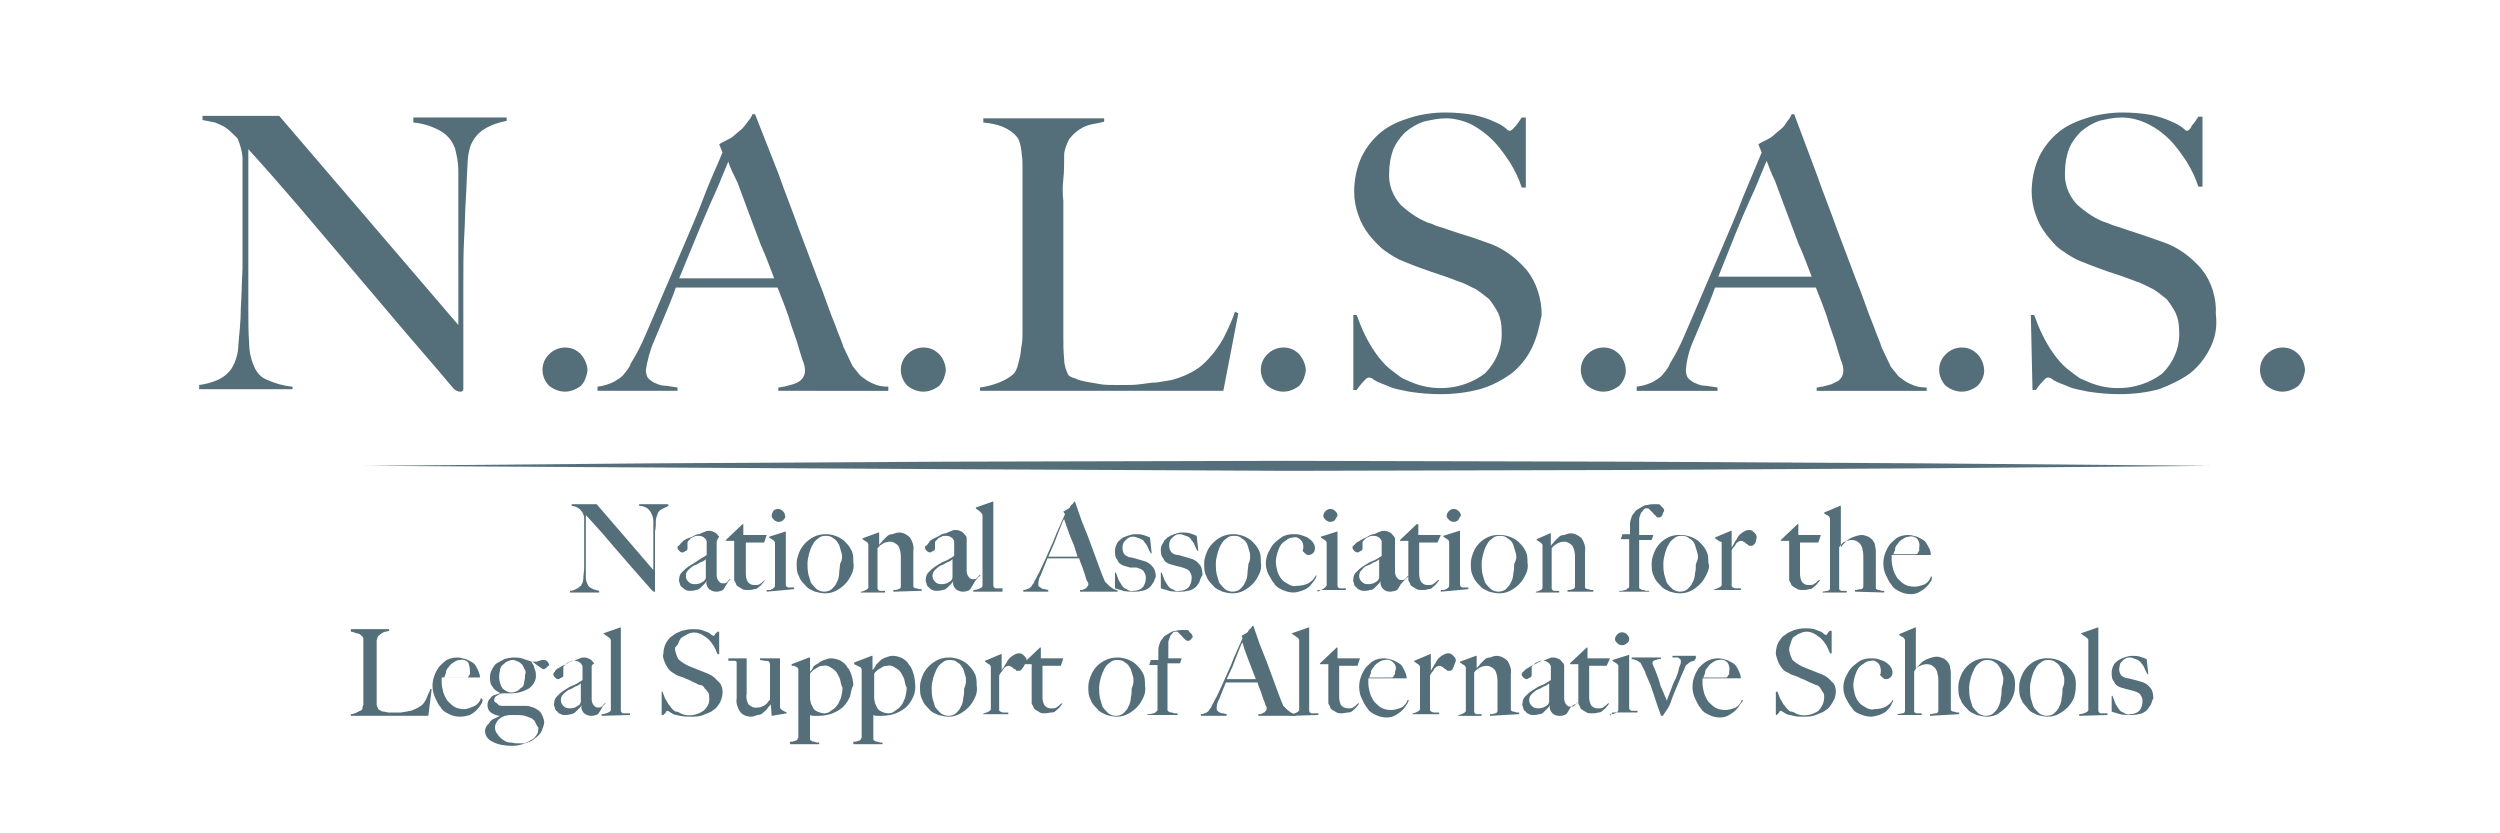 <?xml version="1.0" encoding="utf-8"?>
<!-- Generator: Adobe Illustrator 24.2.1, SVG Export Plug-In . SVG Version: 6.00 Build 0)  -->
<svg version="1.1" id="Layer_1" xmlns="http://www.w3.org/2000/svg" xmlns:xlink="http://www.w3.org/1999/xlink" x="0px" y="0px"
	 viewBox="0 0 300 100" style="enable-background:new 0 0 300 100;" xml:space="preserve">
<style type="text/css">
	.st0{fill:#546E7A;}
</style>
<g>
	<path class="st0" d="M58.1,15.5c-0.8,0.5-1.3,1.2-1.6,1.9c-0.3,0.8-0.4,1.7-0.4,2.5c-0.1,1.3-0.1,2.5-0.2,4c-0.1,1.4-0.1,3-0.2,4.6
		c-0.1,1.8-0.1,3.6-0.1,5.7v2.9c0,1.1,0,2.1,0,3.2c0,1.1,0,2.2,0,3.3v3c0,0.1,0,0.3-0.1,0.3C55.5,47,55.3,47,55.2,47
		c-0.3,0-0.6-0.2-0.8-0.4c-2.5-3-4.9-5.7-7-8.2l-6.1-7.2l-5.6-6.6c-1.9-2.2-3.8-4.4-5.9-6.7v19.1c0,1.5,0,3,0.1,4.2
		c0,0.9,0.2,1.9,0.6,2.8c0.3,0.7,0.8,1.3,1.6,1.6c0.9,0.4,1.9,0.7,3,0.8v0.3H23.9v-0.5c0.8-0.1,1.5-0.3,2.2-0.6
		c0.7-0.3,1.3-0.8,1.7-1.4c0.5-0.8,0.8-1.9,0.8-2.8c0.1-1.3,0.3-2.7,0.3-4.5c0.1-1.3,0.1-2.9,0.2-4.6c0-1.8,0-3.7,0-5.7v-5.6
		c0-0.6,0-1.3,0-2.2c-0.1-0.8-0.3-1.5-0.6-2.2c-0.3-0.3-0.8-0.8-1.3-1.2c-0.4-0.3-0.9-0.5-1.4-0.7c-0.5-0.1-1-0.2-1.5-0.3v-0.5h9.2
		l21.5,25.1V23.9c0-1.2,0-2.4,0-3.5c0-0.9-0.2-1.8-0.4-2.6c-0.3-0.8-0.8-1.5-1.6-2c-1-0.6-2.2-1-3.4-1.1v-0.6h11.2v0.4
		C59.8,14.7,58.9,15,58.1,15.5z"/>
	<path class="st0" d="M69.7,46.3c-0.5,0.4-1.2,0.7-1.9,0.7c-0.7,0-1.4-0.3-1.9-0.7c-0.5-0.5-0.8-1.2-0.8-1.9c0-0.8,0.3-1.4,0.8-1.9
		c0.5-0.5,1.2-0.8,1.9-0.8c0.8,0,1.4,0.3,1.9,0.8c0.5,0.6,0.8,1.3,0.8,2C70.4,45.1,70.2,45.8,69.7,46.3z"/>
	<path class="st0" d="M93.4,46.9v-0.4c0.3,0,0.4-0.1,0.7-0.1c0.3-0.1,0.8-0.2,1.1-0.3s0.8-0.3,1-0.6c0.3-0.3,0.4-0.7,0.4-1
		c0-0.4-0.1-0.9-0.3-1.3c-0.2-0.6-0.4-1.3-0.7-2.3c-0.3-0.9-0.7-1.9-1-3c-0.4-1.1-0.8-2.2-1.3-3.4H81.1c-0.4,1.2-0.9,2.3-1.3,3.3
		l-1.3,3.1c-0.5,1.1-0.8,2.3-1,3.5c0,0.3,0.1,0.8,0.3,1c0.3,0.3,0.6,0.5,0.9,0.6c0.4,0.2,0.8,0.3,1.3,0.3l1.3,0.2v0.4h-9.6v-0.5
		c0.8-0.1,1.4-0.3,2-0.6c0.3-0.2,0.7-0.4,1-0.7c0.4-0.5,0.8-0.9,1-1.5c0.7-1.1,1.3-2.3,1.8-3.5c0.6-1.4,1.3-3,2.1-4.9l2.4-5.6
		c0.8-1.9,1.7-3.9,2.4-5.8s1.6-3.8,2.3-5.5l-0.4-1c0.5-0.3,1-0.5,1.5-0.8c0.4-0.3,0.8-0.7,1.2-1c0.3-0.3,0.6-0.7,0.8-1
		c0.3-0.3,0.4-0.6,0.5-0.8h0.3l2.8,7.1c0.8,2.3,1.7,4.5,2.4,6.5l2.3,6.1c0.8,1.9,1.4,3.9,2.2,5.8c0.3,0.9,0.7,1.7,0.9,2.4l1,2.1
		c0.1,0.3,0.3,0.4,0.4,0.6c0.3,0.3,0.5,0.7,0.8,0.9c0.4,0.3,0.8,0.6,1.3,0.8c0.6,0.3,1.2,0.4,1.9,0.4v0.5H93.4L93.4,46.9z
		 M87.4,19.4c-0.2,0.4-0.4,1-0.8,1.9c-0.3,0.8-0.8,1.9-1.3,3c-0.5,1.2-1.1,2.5-1.7,4l-2.1,5.1h11.4c-0.5-1.3-1-2.7-1.6-4
		c-0.5-1.3-1-2.7-1.5-4l-1.3-3.5C88,20.9,87.6,20.1,87.4,19.4z"/>
	<path class="st0" d="M112.7,46.3c-0.5,0.4-1.2,0.7-1.9,0.7c-0.7,0-1.4-0.3-1.9-0.7c-0.5-0.5-0.8-1.2-0.8-1.9c0-0.8,0.3-1.4,0.8-1.9
		c0.5-0.5,1.2-0.8,1.9-0.8c0.8,0,1.4,0.3,1.9,0.8s0.8,1.3,0.8,2C113.4,45.1,113.2,45.8,112.7,46.3z"/>
	<path class="st0" d="M146.8,46.9h-29.2v-0.4c0.8-0.1,1.5-0.3,2.3-0.6c0.7-0.3,1.3-0.6,1.8-1.1c0.2-0.3,0.3-0.5,0.4-0.8
		c0.1-0.4,0.2-0.8,0.3-1.2c0.1-0.4,0.1-0.9,0.2-1.4s0.1-1,0.1-1.5c0-0.4,0-1,0-1.7s0-1.5,0-2.4s0-1.8,0-2.6V20c0-0.5,0-1-0.1-1.5
		c0-0.4-0.1-0.8-0.2-1.3c-0.1-0.3-0.2-0.6-0.4-0.8c-0.4-0.5-1-0.9-1.7-1.2c-0.8-0.3-1.4-0.4-2.3-0.5v-0.5h14.5v0.4
		c-0.4,0.1-0.8,0.2-1.4,0.3c-0.5,0.1-1.1,0.3-1.5,0.6c-0.5,0.3-0.9,0.7-1.3,1.2c-0.3,0.6-0.6,1.3-0.6,1.9c0,1.1,0,2-0.1,2.9
		c-0.1,0.8-0.1,1.8,0,2.6c0,0.8,0,1.7,0,2.6v8.4c0,0.8,0,1.6,0,2.4c0,0.8,0,1.8,0,2.8s0,1.9,0.1,2.8c0,0.7,0.2,1.3,0.5,1.9
		c0.2,0.2,0.4,0.3,0.8,0.4c0.4,0.2,0.8,0.3,1.3,0.4c0.5,0.1,1.1,0.2,1.7,0.3s1.2,0.1,1.9,0.1h1.2c0.5,0,1.1,0,1.8-0.1
		c0.7-0.1,1.3-0.2,1.9-0.2c0.6-0.1,1.2-0.2,1.8-0.3c1.1-0.3,2.1-0.7,3-1.3c0.8-0.5,1.4-1.2,2-1.9c0.6-0.8,1.1-1.5,1.5-2.4
		c0.4-0.8,0.8-1.7,1.1-2.6l0.4,0.2L146.8,46.9z"/>
	<path class="st0" d="M155.9,46.3c-0.5,0.4-1.2,0.7-1.9,0.7c-0.7,0-1.4-0.3-1.9-0.7c-0.5-0.5-0.8-1.2-0.8-1.9c0-0.8,0.3-1.4,0.8-1.9
		s1.2-0.8,1.9-0.8c0.8,0,1.4,0.3,1.9,0.8c0.5,0.6,0.8,1.3,0.8,2C156.6,45.1,156.4,45.8,155.9,46.3z"/>
	<path class="st0" d="M183.8,41.8c-0.6,1.2-1.4,2.2-2.4,3c-1.1,0.8-2.4,1.5-3.8,1.9c-1.5,0.4-3.1,0.6-4.7,0.6
		c-1.3,0-2.5-0.1-3.8-0.3c-0.9-0.2-1.8-0.3-2.6-0.7c-0.5-0.2-1.1-0.4-1.6-0.7c-0.2-0.2-0.4-0.3-0.7-0.3c-0.3,0.1-0.4,0.3-0.6,0.5
		c-0.3,0.3-0.6,0.7-0.8,1h-0.4v-9h0.4c0.3,0.8,0.6,1.6,1,2.4s0.8,1.5,1.3,2.2c0.5,0.7,1,1.3,1.6,1.8c0.5,0.4,1,0.8,1.6,1.2
		c0.7,0.3,1.3,0.6,2,0.8c2.7,0.8,5.7,0.3,7.9-1.4c1.3-1.3,2.1-3.1,2-5c0-0.8-0.1-1.5-0.4-2.2c-0.3-0.6-0.7-1.2-1.1-1.7
		c-0.5-0.4-1-0.8-1.6-1.2c-0.7-0.3-1.3-0.7-2-0.9c-0.8-0.3-1.3-0.5-1.9-0.7l-1.5-0.5l-1.4-0.5c-0.5-0.2-1.1-0.4-1.8-0.7
		c-0.8-0.3-1.6-0.8-2.3-1.3c-0.7-0.5-1.3-1.2-1.9-1.9c-0.6-0.8-1-1.5-1.3-2.4c-0.3-0.8-0.5-1.8-0.5-2.8c0-1.4,0.3-2.9,0.9-4.2
		c0.6-1.2,1.4-2.2,2.4-3c1-0.8,2.2-1.3,3.5-1.7c1.3-0.4,2.8-0.6,4.1-0.6c1.2,0,2.4,0.1,3.5,0.3c0.8,0.2,1.6,0.4,2.4,0.8
		c0.5,0.2,0.9,0.4,1.4,0.8c0.2,0.2,0.3,0.3,0.5,0.3c0.3-0.1,0.4-0.3,0.6-0.5c0.3-0.3,0.6-0.8,0.8-1.1h0.5v8.4h-0.5
		c-0.3-1-0.8-2-1.4-3c-0.6-0.9-1.3-1.9-2-2.6c-0.8-0.8-1.6-1.4-2.5-1.9c-1-0.5-2.1-0.8-3.2-0.8c-0.9,0-1.8,0.2-2.7,0.4
		c-0.8,0.3-1.5,0.7-2.2,1.3c-0.6,0.6-1.1,1.3-1.4,2c-0.3,0.8-0.5,1.8-0.5,2.8c-0.1,1.4,0.4,2.8,1.4,3.9c1.1,1,2.4,1.9,3.8,2.3
		c0.6,0.3,1.2,0.4,1.7,0.6l1.5,0.5l1.6,0.5l1.7,0.6c1.9,0.6,3.5,1.8,4.8,3.3c1.2,1.5,1.8,3.5,1.8,5.4
		C184.7,39.3,184.4,40.6,183.8,41.8z"/>
	<path class="st0" d="M194.3,46.3c-0.5,0.4-1.2,0.7-1.9,0.7c-0.7,0-1.4-0.3-1.9-0.7c-0.5-0.5-0.8-1.2-0.8-1.9c0-0.8,0.3-1.4,0.8-1.9
		c0.5-0.5,1.2-0.8,1.9-0.8c0.8,0,1.4,0.3,1.9,0.8s0.8,1.3,0.8,2C195.1,45.1,194.8,45.8,194.3,46.3z"/>
	<path class="st0" d="M218,46.9v-0.4c0.3,0,0.4-0.1,0.7-0.1c0.3-0.1,0.8-0.2,1.1-0.3c0.3-0.2,0.8-0.3,1-0.6c0.3-0.3,0.4-0.7,0.4-1
		c0-0.4-0.1-0.9-0.3-1.3c-0.2-0.6-0.4-1.3-0.7-2.3c-0.3-0.9-0.7-1.9-1-3c-0.4-1.1-0.8-2.2-1.3-3.4h-12.1c-0.4,1.2-0.9,2.3-1.3,3.3
		l-1.3,3.1c-0.5,1.1-0.8,2.3-0.9,3.5c0,0.3,0.1,0.8,0.3,1c0.3,0.3,0.6,0.5,0.9,0.6c0.4,0.2,0.8,0.3,1.3,0.3l1.3,0.2v0.4h-9.7v-0.5
		c0.8-0.1,1.4-0.3,2-0.6c0.3-0.2,0.7-0.4,1-0.7c0.4-0.5,0.8-0.9,1-1.5c0.7-1.1,1.3-2.3,1.8-3.5c0.6-1.4,1.3-3,2.1-4.9l2.4-5.6
		c0.8-1.9,1.7-3.9,2.4-5.8c0.8-1.9,1.6-3.8,2.3-5.5l-0.4-1c0.5-0.3,1-0.5,1.5-0.8c0.4-0.3,0.8-0.7,1.2-1s0.6-0.7,0.8-1
		c0.3-0.3,0.4-0.6,0.5-0.8h0.3l2.7,7.2c0.8,2.3,1.7,4.5,2.4,6.5l2.3,6.1c0.8,1.9,1.4,3.9,2.2,5.8c0.3,0.9,0.7,1.7,0.9,2.4l1,2.1
		c0.1,0.3,0.3,0.4,0.4,0.6c0.3,0.3,0.5,0.7,0.8,0.9c0.4,0.3,0.8,0.6,1.3,0.8c0.6,0.3,1.2,0.4,1.9,0.4v0.4h-13.2H218z M212,19.3
		c-0.2,0.4-0.4,1-0.8,1.9c-0.3,0.8-0.8,1.9-1.3,3s-1.1,2.5-1.7,4l-2,5h11.2c-0.5-1.3-1-2.7-1.6-4c-0.5-1.3-1-2.7-1.5-4l-1.3-3.5
		C212.6,20.9,212.3,20.1,212,19.3L212,19.3z"/>
	<path class="st0" d="M237.3,46.3c-0.5,0.4-1.2,0.7-1.9,0.7c-0.7,0-1.4-0.3-1.9-0.7c-0.5-0.5-0.8-1.2-0.8-1.9c0-0.8,0.3-1.4,0.8-1.9
		c0.5-0.5,1.2-0.8,1.9-0.8c0.8,0,1.4,0.3,1.9,0.8s0.8,1.3,0.8,2C238.1,45.1,237.8,45.8,237.3,46.3z"/>
	<path class="st0" d="M265.2,41.8c-0.6,1.2-1.4,2.2-2.4,3c-1.1,0.8-2.4,1.4-3.7,1.9c-1.5,0.4-3.1,0.6-4.7,0.6
		c-1.3,0-2.5-0.1-3.8-0.3c-0.9-0.2-1.8-0.3-2.6-0.7c-0.5-0.2-1.1-0.4-1.6-0.7c-0.2-0.2-0.4-0.3-0.7-0.3c-0.3,0.1-0.4,0.3-0.6,0.5
		c-0.3,0.3-0.6,0.7-0.8,1h-0.4l-0.2-9h0.4c0.3,0.8,0.6,1.6,1,2.4s0.8,1.5,1.3,2.2c0.5,0.7,1,1.3,1.6,1.8c0.5,0.4,1,0.8,1.6,1.2
		c0.7,0.3,1.3,0.6,2,0.8c2.7,0.8,5.7,0.3,7.9-1.4c1.3-1.3,2.1-3.1,2-5c0-0.8-0.1-1.5-0.4-2.2c-0.3-0.6-0.7-1.2-1.1-1.7
		c-0.5-0.4-1-0.8-1.6-1.2c-0.7-0.3-1.3-0.7-2-0.9c-0.8-0.3-1.3-0.5-1.9-0.7l-1.5-0.5l-1.4-0.5c-0.5-0.2-1.1-0.4-1.8-0.7
		c-0.8-0.3-1.6-0.8-2.3-1.3c-0.8-0.5-1.3-1.2-1.9-1.9c-0.6-0.8-1-1.5-1.3-2.4c-0.3-0.8-0.5-1.8-0.5-2.8c0-1.4,0.3-2.9,0.9-4.2
		c0.6-1.2,1.4-2.2,2.4-3c1-0.8,2.2-1.3,3.5-1.7c1.3-0.4,2.8-0.6,4.1-0.6c1.2,0,2.4,0.1,3.5,0.3c0.8,0.2,1.6,0.4,2.4,0.8
		c0.5,0.2,0.9,0.4,1.4,0.8c0.2,0.2,0.3,0.3,0.5,0.3c0.3-0.2,0.4-0.3,0.5-0.6c0.3-0.3,0.6-0.8,0.8-1.1h0.5v8.4h-0.5
		c-0.3-1-0.8-2-1.4-3c-0.6-0.9-1.3-1.9-2-2.6c-0.8-0.8-1.6-1.4-2.6-1.9c-1-0.5-2.1-0.8-3.2-0.8c-0.9,0-1.8,0.2-2.7,0.4
		c-0.8,0.3-1.5,0.7-2.2,1.3c-0.6,0.6-1.1,1.3-1.4,2c-0.3,0.8-0.5,1.8-0.5,2.8c-0.1,1.4,0.4,2.8,1.4,3.9c1.1,1,2.4,1.9,3.8,2.3
		c0.6,0.3,1.2,0.4,1.7,0.6l1.5,0.5l1.5,0.5l1.7,0.6c1.9,0.6,3.5,1.8,4.8,3.3c1.2,1.5,1.8,3.5,1.7,5.4
		C266.1,39.3,265.8,40.6,265.2,41.8z"/>
	<path class="st0" d="M275.8,46.3c-0.5,0.4-1.2,0.7-1.9,0.7c-0.7,0-1.4-0.3-1.9-0.7c-0.5-0.5-0.8-1.2-0.8-1.9c0-0.8,0.3-1.4,0.8-1.9
		s1.2-0.8,1.9-0.8c0.8,0,1.4,0.3,1.9,0.8s0.8,1.3,0.8,2C276.5,45.1,276.3,45.8,275.8,46.3z"/>
	<path class="st0" d="M79.4,61.1c-0.3,0.2-0.4,0.3-0.5,0.6c-0.1,0.3-0.2,0.5-0.2,0.8c0,0.4,0,0.8-0.1,1.3c0,0.4,0,0.9,0,1.4
		c0,0.6,0,1.2,0,1.8v1c0,0.3,0,0.7,0,1s0,0.7,0,1v0.9V71h-0.1c-0.1,0-0.2-0.1-0.3-0.2L76,68.3L74,66l-1.8-2.1
		c-0.6-0.7-1.2-1.3-1.9-2.1V68c0,0.5,0,0.9,0,1.3c0,0.3,0.1,0.6,0.2,0.8c0.1,0.3,0.3,0.4,0.5,0.5c0.3,0.2,0.6,0.2,0.9,0.3v0.2h-3.5
		v-0.2c0.3,0,0.5-0.1,0.7-0.2c0.3-0.1,0.4-0.3,0.6-0.4c0.2-0.3,0.3-0.6,0.3-0.9c0-0.4,0.1-0.8,0.1-1.4c0-0.4,0-0.9,0-1.4
		c0-0.6,0-1.2,0-1.8v-1.9c0-0.2,0-0.4,0-0.7c0-0.3-0.1-0.5-0.2-0.7c-0.1-0.2-0.3-0.3-0.3-0.4c-0.2-0.1-0.3-0.2-0.5-0.3
		c-0.2,0-0.3-0.1-0.5-0.1v-0.2h3l6.8,7.9v-4.8c0-0.4,0-0.8,0-1.1c0-0.3-0.1-0.6-0.2-0.8c-0.1-0.3-0.3-0.5-0.5-0.7
		c-0.3-0.2-0.7-0.3-1-0.3v-0.2h3.5v0.2C79.9,60.9,79.6,61,79.4,61.1z"/>
	<path class="st0" d="M87.2,70.1c-0.1,0.2-0.2,0.3-0.3,0.5c-0.1,0.2-0.3,0.3-0.4,0.3c-0.5,0.2-1,0.1-1.4-0.2c-0.3-0.3-0.4-0.7-0.3-1
		l0,0c-0.1,0.2-0.2,0.3-0.3,0.4c-0.2,0.2-0.3,0.3-0.4,0.4c-0.2,0.2-0.4,0.3-0.6,0.3c-0.3,0.1-0.5,0.1-0.7,0.1c-0.2,0-0.3,0-0.5-0.1
		s-0.3-0.2-0.4-0.3c-0.2-0.1-0.3-0.3-0.3-0.4s-0.2-0.4-0.1-0.6c0-0.3,0.1-0.6,0.3-0.8c0.3-0.3,0.5-0.5,0.8-0.7l0.8-0.5l0.6-0.4
		l0.5-0.3l0.3-0.2v-1.5c0-0.1,0-0.1,0-0.2c-0.1-0.1-0.1-0.2-0.2-0.3s-0.3-0.2-0.3-0.2c-0.2-0.1-0.3-0.1-0.6-0.1
		c-0.2,0-0.3,0-0.4,0.1c-0.2,0.1-0.3,0.1-0.4,0.2c-0.1,0.1-0.2,0.2-0.3,0.3c-0.1,0.1-0.1,0.2-0.1,0.2v0.7c0,0.2-0.1,0.3-0.2,0.3
		c-0.2,0.1-0.3,0.2-0.4,0.2c-0.2,0-0.3-0.1-0.4-0.2c-0.1-0.1-0.2-0.3-0.2-0.3c0-0.1,0-0.3,0.1-0.3s0.2-0.2,0.3-0.3
		c0.1-0.1,0.2-0.2,0.3-0.3l0.3-0.2l0.8-0.3c0.3-0.2,0.5-0.3,0.8-0.3c0.2-0.1,0.4-0.2,0.7-0.3c0.2-0.1,0.3-0.1,0.5-0.1
		c0.3,0,0.5,0.1,0.7,0.2c0.2,0.1,0.3,0.3,0.5,0.5C86,64.8,86,65,86,65.1c0,0.2,0,0.3,0,0.5c0,0.3,0,0.7,0,0.9s0,0.6,0,0.8
		c0,0.3,0,0.5,0,0.8c0,0.3,0,0.6,0,0.9c0,0.3,0.1,0.6,0.3,0.8c0.2,0.2,0.3,0.2,0.5,0.2s0.3,0,0.5-0.2c0.1-0.1,0.2-0.3,0.3-0.3h0.1
		C87.3,69.8,87.3,70,87.2,70.1z M84.7,67.1c-0.2,0.2-0.4,0.3-0.7,0.4c-0.3,0.2-0.5,0.3-0.8,0.4c-0.3,0.2-0.4,0.3-0.6,0.5
		s-0.3,0.4-0.3,0.7c0,0.3,0.1,0.5,0.3,0.7c0.2,0.2,0.4,0.3,0.7,0.3s0.4,0,0.7-0.1c0.2-0.1,0.4-0.2,0.5-0.3c0.1-0.1,0.2-0.3,0.2-0.3
		V67.1L84.7,67.1z"/>
	<path class="st0" d="M91.7,65.1h-2.2v3.8c0,0.3,0.1,0.8,0.3,1c0.3,0.3,0.5,0.3,0.8,0.3c0.3,0,0.5,0,0.7-0.2
		c0.2-0.1,0.3-0.3,0.5-0.4h0c-0.1,0.2-0.2,0.3-0.3,0.4c-0.1,0.2-0.3,0.3-0.4,0.4c-0.2,0.2-0.3,0.3-0.6,0.3c-0.3,0.1-0.5,0.1-0.8,0.1
		c-0.2,0-0.4,0-0.6-0.1s-0.3-0.2-0.5-0.3c-0.2-0.1-0.3-0.3-0.3-0.4c-0.1-0.2-0.2-0.3-0.2-0.4c0-0.9,0-1.8,0-2.5c0-0.8,0-1.5,0-2.2
		h-1v-0.1l2-1.9h0.1v1.3H92L91.7,65.1z"/>
	<path class="st0" d="M92,71v-0.2h0.3c0.1,0,0.2,0,0.3-0.1c0.1,0,0.2-0.1,0.3-0.2s0.1-0.2,0.1-0.3v-4.9c0-0.1,0-0.2,0-0.2
		c0-0.1-0.1-0.1-0.1-0.2l-0.3-0.2l-0.3-0.2v-0.1l1.9-0.6h0.1v6.4c0,0.1,0.1,0.2,0.1,0.2c0.1,0.1,0.2,0.1,0.3,0.1h0.3h0.3v0.2L92,71
		L92,71z M94,62.4c-0.3,0.3-0.8,0.3-1.1,0c-0.2-0.2-0.3-0.3-0.3-0.5s0.1-0.4,0.2-0.6c0.3-0.3,0.8-0.3,1.1,0c0.2,0.2,0.3,0.3,0.3,0.6
		C94.3,62,94.2,62.2,94,62.4L94,62.4z"/>
	<path class="st0" d="M102.2,68.9c-0.2,0.4-0.4,0.8-0.8,1.2c-0.3,0.3-0.7,0.6-1.1,0.8c-0.4,0.2-0.8,0.3-1.3,0.3
		c-0.4,0-0.8-0.1-1.2-0.2c-0.4-0.2-0.8-0.3-1.1-0.7c-0.3-0.3-0.7-0.7-0.8-1.1c-0.3-0.5-0.3-1-0.3-1.6c0-0.4,0.1-0.8,0.3-1.3
		c0.3-0.8,1-1.5,1.8-1.9c0.4-0.2,0.9-0.3,1.4-0.3c0.8,0,1.6,0.3,2.2,0.8c0.3,0.3,0.6,0.6,0.8,1c0.3,0.5,0.3,1,0.3,1.5
		C102.5,68,102.4,68.5,102.2,68.9z M101,66.4c-0.1-0.3-0.2-0.7-0.3-1c-0.2-0.3-0.3-0.6-0.7-0.8c-0.3-0.3-0.7-0.3-1-0.3
		s-0.6,0.1-0.8,0.3c-0.3,0.2-0.5,0.4-0.7,0.8c-0.2,0.3-0.3,0.7-0.4,1c-0.1,0.4-0.2,0.8-0.2,1.2s0,0.8,0.1,1.3c0.1,0.3,0.2,0.7,0.3,1
		c0.2,0.3,0.4,0.5,0.7,0.8c0.3,0.2,0.6,0.3,0.9,0.3c0.3,0,0.7-0.1,0.9-0.3c0.3-0.3,0.5-0.5,0.6-0.8c0.2-0.3,0.3-0.8,0.3-1.1
		s0.1-0.8,0.1-1.1C101.1,67.1,101.1,66.8,101,66.4z"/>
	<path class="st0" d="M107.2,71v-0.2c0.2,0,0.4,0,0.6-0.1c0.2,0,0.3-0.2,0.3-0.3v-3.6c0-0.5-0.1-0.9-0.3-1.3c-0.3-0.3-0.6-0.5-1-0.5
		c-0.3,0-0.6,0.1-0.8,0.2c-0.3,0.2-0.5,0.3-0.7,0.6v4.8c0,0.1,0.1,0.2,0.1,0.2c0.1,0.1,0.1,0.1,0.2,0.1h0.3h0.3v0.2h-2.9v-0.1
		c0.2,0,0.4-0.1,0.6-0.2c0.2-0.1,0.3-0.2,0.3-0.3v-5c0-0.1,0-0.1,0-0.2c0-0.1-0.1-0.1-0.1-0.2l-0.3-0.2l-0.3-0.2v-0.1l1.9-0.7h0.1
		v1.5l0,0c0.1-0.2,0.3-0.3,0.4-0.5c0.2-0.2,0.3-0.3,0.5-0.5s0.4-0.3,0.7-0.3c0.3-0.1,0.5-0.2,0.8-0.2c0.5,0,1,0.3,1.3,0.6
		c0.3,0.5,0.5,1,0.4,1.6v4.2c0,0.1,0,0.2,0.1,0.2c0.1,0.1,0.2,0.1,0.3,0.1l0.3,0.1h0.3v0.2L107.2,71L107.2,71z"/>
	<path class="st0" d="M116.8,70.1c-0.1,0.2-0.2,0.3-0.3,0.5c-0.1,0.2-0.3,0.3-0.4,0.3c-0.5,0.2-1,0.1-1.4-0.2
		c-0.3-0.3-0.4-0.7-0.3-1l0,0c-0.1,0.2-0.2,0.3-0.3,0.4c-0.2,0.2-0.3,0.3-0.4,0.4c-0.2,0.2-0.4,0.3-0.6,0.3
		c-0.3,0.1-0.5,0.1-0.7,0.1s-0.3,0-0.5-0.1s-0.3-0.1-0.4-0.3c-0.2-0.1-0.3-0.3-0.3-0.4s-0.2-0.4-0.1-0.6c0-0.3,0.1-0.6,0.3-0.8
		c0.3-0.3,0.5-0.5,0.8-0.7l0.8-0.5l0.7-0.3l0.5-0.3l0.3-0.2v-1.6c0-0.1,0-0.1,0-0.2c-0.1-0.1-0.1-0.2-0.2-0.3
		c-0.1-0.1-0.3-0.2-0.3-0.2c-0.2-0.1-0.3-0.1-0.6-0.1c-0.2,0-0.3,0-0.4,0.1c-0.2,0.1-0.3,0.1-0.4,0.2c-0.1,0.1-0.2,0.2-0.3,0.3
		s-0.1,0.2-0.1,0.2v0.7c0,0.2-0.1,0.3-0.2,0.3c-0.2,0.1-0.3,0.2-0.4,0.2s-0.3-0.1-0.4-0.2c-0.1-0.1-0.2-0.3-0.2-0.3
		c0-0.1,0-0.3,0.1-0.3s0.2-0.2,0.3-0.3c0.1-0.1,0.1-0.2,0.2-0.3l0.3-0.2l0.8-0.4c0.3-0.2,0.5-0.3,0.8-0.3c0.2-0.1,0.4-0.2,0.7-0.3
		c0.2-0.1,0.3-0.1,0.5-0.1c0.3,0,0.5,0.1,0.7,0.2s0.3,0.3,0.5,0.5c0.1,0.1,0.1,0.3,0.1,0.3c0,0.2,0,0.3,0,0.5c0,0.3,0,0.7,0,0.9
		c0,0.3,0,0.6,0,0.8c0,0.3,0,0.5,0,0.8c0,0.3,0,0.6,0,0.9c0,0.3,0.1,0.6,0.3,0.8c0.2,0.2,0.3,0.2,0.5,0.2s0.3,0,0.5-0.2
		c0.1-0.1,0.2-0.3,0.3-0.3h0.1C116.9,69.7,116.9,70,116.8,70.1z M114.3,67.1c-0.2,0.2-0.4,0.3-0.7,0.4c-0.3,0.2-0.5,0.3-0.8,0.4
		c-0.3,0.2-0.4,0.3-0.6,0.5s-0.3,0.4-0.3,0.7c0,0.3,0.1,0.5,0.3,0.7c0.2,0.2,0.4,0.3,0.7,0.3s0.4,0,0.7-0.1c0.2-0.1,0.4-0.2,0.5-0.3
		c0.1-0.1,0.2-0.3,0.2-0.4V67.1L114.3,67.1z"/>
	<path class="st0" d="M116.8,71v-0.2c0.3,0,0.6-0.1,0.8-0.2c0.2-0.1,0.3-0.2,0.3-0.3V62c0-0.1,0-0.1,0-0.2s-0.1-0.1-0.1-0.2
		l-0.3-0.3c-0.2-0.1-0.3-0.2-0.4-0.3v-0.1l2-0.7h0.1v10c0,0.1,0,0.2,0.1,0.3c0.1,0.1,0.1,0.1,0.2,0.1s0.3,0,0.3,0h0.5V71H116.8
		L116.8,71z"/>
	<path class="st0" d="M129.6,71v-0.2h0.2c0.1,0,0.3-0.1,0.3-0.1c0.1-0.1,0.3-0.1,0.3-0.2s0.2-0.2,0.2-0.3c0-0.2,0-0.3-0.1-0.4
		s-0.2-0.4-0.3-0.8l-0.3-0.9c-0.1-0.3-0.3-0.7-0.4-1.1h-3.8l-0.4,1l-0.4,1c-0.2,0.3-0.3,0.7-0.3,1.1c0,0.1,0,0.3,0.1,0.3
		s0.2,0.2,0.3,0.2c0.1,0.1,0.3,0.1,0.4,0.1l0.4,0.1V71h-3v-0.2c0.3,0,0.4-0.1,0.7-0.2c0.1-0.1,0.3-0.2,0.3-0.3
		c0.1-0.2,0.3-0.3,0.3-0.5c0.2-0.3,0.4-0.8,0.6-1.1l0.7-1.5l0.8-1.8c0.3-0.6,0.5-1.3,0.8-1.9l0.8-1.8l-0.2-0.3
		c0.2-0.1,0.3-0.2,0.5-0.3s0.3-0.2,0.3-0.3c0.1-0.1,0.2-0.3,0.3-0.3l0.2-0.3h0.1l0.8,2.3l0.8,2l0.7,1.9l0.7,1.9
		c0.1,0.3,0.2,0.5,0.3,0.8l0.3,0.7l0.2,0.2c0.1,0.1,0.2,0.2,0.3,0.3c0.1,0.1,0.3,0.2,0.4,0.3c0.2,0.1,0.3,0.2,0.6,0.2V71L129.6,71
		L129.6,71z M127.7,62.3c-0.1,0.1-0.2,0.3-0.3,0.6l-0.4,1l-0.5,1.3l-0.7,1.6h3.5l-0.4-1.3l-0.5-1.2l-0.4-1.1L127.7,62.3z"/>
	<path class="st0" d="M138.4,69.9c-0.2,0.3-0.3,0.5-0.6,0.7c-0.3,0.2-0.6,0.3-0.8,0.3c-0.3,0.1-0.7,0.1-1,0.1c-0.4,0-0.8,0-1.2-0.1
		c-0.3-0.1-0.7-0.2-1-0.3v-1.9h0.1c0.1,0.3,0.2,0.5,0.3,0.8c0.1,0.3,0.3,0.5,0.4,0.7c0.2,0.3,0.3,0.4,0.6,0.5
		c0.3,0.2,0.5,0.3,0.8,0.2c0.4,0,0.8-0.1,1.1-0.4c0.3-0.3,0.4-0.8,0.4-1.2c0-0.3-0.1-0.5-0.3-0.8c-0.2-0.2-0.5-0.3-0.8-0.4h-0.8
		c-0.3-0.1-0.4-0.1-0.7-0.2c-0.3-0.1-0.7-0.3-0.8-0.7c-0.3-0.3-0.3-0.7-0.3-1.1c0-0.3,0.1-0.6,0.2-0.8c0.1-0.3,0.3-0.4,0.5-0.6
		s0.5-0.3,0.8-0.4c0.3-0.1,0.6-0.2,0.9-0.2c0.3,0,0.7,0,1,0.1c0.3,0.1,0.6,0.2,0.8,0.3l0.2,1.9h-0.1c-0.2-0.3-0.3-0.6-0.4-0.8
		c-0.1-0.3-0.3-0.4-0.4-0.6s-0.3-0.3-0.6-0.4s-0.5-0.2-0.7-0.2s-0.3,0-0.5,0.1s-0.3,0.2-0.4,0.3c-0.1,0.1-0.3,0.3-0.3,0.4
		c-0.1,0.2-0.1,0.4-0.1,0.6c0,0.3,0.1,0.6,0.3,0.8c0.3,0.2,0.5,0.3,0.8,0.3l0.7,0.2l0.7,0.2c0.4,0.1,0.8,0.3,1.1,0.7
		c0.3,0.3,0.4,0.8,0.4,1.3C138.6,69.2,138.6,69.6,138.4,69.9z"/>
	<path class="st0" d="M143.9,69.9c-0.2,0.3-0.3,0.5-0.6,0.7c-0.3,0.2-0.6,0.3-0.8,0.3c-0.3,0.1-0.7,0.1-1,0.1c-0.4,0-0.8,0-1.2-0.1
		c-0.3-0.1-0.7-0.2-1-0.3v-1.9h0.1c0.1,0.3,0.2,0.5,0.3,0.8c0.1,0.3,0.3,0.5,0.4,0.7c0.2,0.3,0.3,0.4,0.6,0.5
		c0.3,0.2,0.5,0.3,0.8,0.2c0.4,0,0.8-0.1,1.1-0.4c0.3-0.3,0.4-0.8,0.4-1.2c0-0.3-0.1-0.5-0.3-0.8c-0.2-0.2-0.5-0.3-0.8-0.4l-0.8-0.2
		c-0.3-0.1-0.4-0.1-0.7-0.2c-0.3-0.1-0.7-0.3-0.8-0.7c-0.3-0.3-0.3-0.7-0.3-1.1c0-0.3,0.1-0.5,0.3-0.8c0.1-0.3,0.3-0.4,0.5-0.6
		c0.3-0.2,0.5-0.3,0.8-0.4c0.3-0.1,0.6-0.2,0.9-0.2c0.3,0,0.7,0,1,0.1c0.3,0.1,0.6,0.2,0.8,0.3l0.2,1.8h-0.1
		c-0.2-0.3-0.3-0.6-0.4-0.8c-0.1-0.3-0.3-0.4-0.4-0.6s-0.3-0.3-0.6-0.4c-0.3-0.1-0.5-0.2-0.7-0.2s-0.3,0-0.5,0.1
		c-0.2,0.1-0.3,0.2-0.4,0.3c-0.1,0.1-0.3,0.3-0.3,0.4c-0.1,0.2-0.1,0.4-0.1,0.6c0,0.3,0.1,0.6,0.3,0.8s0.5,0.3,0.8,0.3l0.7,0.2
		l0.7,0.2c0.4,0.1,0.8,0.3,1.1,0.7c0.3,0.3,0.4,0.8,0.4,1.3C144.1,69.3,144,69.6,143.9,69.9z"/>
	<path class="st0" d="M151.1,68.9c-0.2,0.4-0.4,0.8-0.8,1.2c-0.3,0.3-0.7,0.6-1.1,0.8c-0.4,0.2-0.8,0.3-1.3,0.3s-0.8-0.1-1.2-0.2
		c-0.4-0.2-0.8-0.3-1.1-0.7c-0.3-0.3-0.7-0.7-0.8-1.1c-0.3-0.5-0.3-1-0.3-1.6c0-0.4,0.1-0.8,0.3-1.3c0.3-0.8,1-1.5,1.8-1.9
		c0.4-0.2,0.9-0.3,1.4-0.3c0.8,0,1.6,0.3,2.2,0.8c0.3,0.3,0.6,0.6,0.8,1c0.3,0.5,0.3,1,0.3,1.5C151.4,68,151.3,68.5,151.1,68.9z
		 M150,66.4c-0.1-0.3-0.2-0.7-0.3-1s-0.3-0.6-0.7-0.8c-0.3-0.3-0.7-0.3-1-0.3s-0.6,0.1-0.8,0.3c-0.3,0.2-0.5,0.4-0.7,0.8
		c-0.2,0.3-0.3,0.7-0.4,1c-0.1,0.4-0.2,0.8-0.2,1.2s0,0.8,0.1,1.3c0.1,0.3,0.2,0.7,0.3,1c0.2,0.3,0.4,0.5,0.7,0.8
		c0.3,0.2,0.6,0.3,0.9,0.3c0.3,0,0.7-0.1,0.9-0.3c0.3-0.3,0.5-0.5,0.6-0.8c0.2-0.3,0.3-0.8,0.3-1.1s0.1-0.8,0.1-1.1
		C150.1,67.1,150,66.8,150,66.4z"/>
	<path class="st0" d="M157.6,69.8c-0.2,0.3-0.4,0.5-0.6,0.7c-0.3,0.2-0.5,0.3-0.8,0.4c-0.3,0.1-0.7,0.2-1,0.2
		c-0.4,0-0.8-0.1-1.3-0.3c-0.4-0.2-0.8-0.4-1-0.8c-0.3-0.3-0.5-0.8-0.7-1.1c-0.2-0.4-0.3-0.9-0.3-1.3c0-0.4,0.1-0.9,0.3-1.3
		c0.2-0.4,0.4-0.8,0.7-1.1c0.3-0.3,0.7-0.6,1-0.8c0.4-0.2,0.8-0.3,1.3-0.3c0.3,0,0.6,0,0.9,0.1c0.3,0.1,0.6,0.2,0.8,0.3
		c0.3,0.2,0.4,0.3,0.6,0.5c0.2,0.3,0.3,0.5,0.3,0.8c0,0.4-0.3,0.8-0.8,0.8c-0.2,0-0.3-0.1-0.4-0.2c-0.1-0.1-0.3-0.3-0.3-0.3
		c0.1-0.2,0.1-0.3,0.1-0.5c0-0.3-0.1-0.6-0.3-0.8c-0.3-0.3-0.6-0.4-0.9-0.3c-0.3,0-0.6,0.1-0.8,0.3c-0.3,0.2-0.5,0.3-0.7,0.6
		s-0.3,0.6-0.4,0.9c-0.1,0.3-0.2,0.8-0.2,1.1c0,0.4,0.1,0.8,0.2,1.2c0.1,0.3,0.3,0.7,0.5,0.9c0.2,0.3,0.5,0.4,0.8,0.6
		c0.3,0.2,0.7,0.3,1,0.2c0.5,0,1-0.1,1.4-0.3c0.3-0.2,0.7-0.5,0.8-0.8L158,69C158,69.2,157.8,69.6,157.6,69.8z"/>
	<path class="st0" d="M158.1,71v-0.2h0.3c0.1,0,0.2,0,0.3-0.1c0.1,0,0.2-0.1,0.3-0.2s0.2-0.2,0.2-0.3v-4.9c0-0.1,0-0.2,0-0.2
		c0-0.1-0.1-0.1-0.1-0.2l-0.3-0.2l-0.3-0.2v-0.1l1.9-0.6h0.1v6.5c0,0.1,0.1,0.2,0.1,0.2c0.1,0.1,0.2,0.1,0.3,0.1h0.3h0.3v0.2h-3
		L158.1,71z M160.2,62.4c-0.3,0.3-0.8,0.3-1.1,0c-0.2-0.2-0.3-0.3-0.3-0.5s0.1-0.4,0.3-0.6c0.3-0.3,0.8-0.3,1.1,0
		c0.2,0.2,0.3,0.3,0.3,0.6C160.4,62,160.3,62.2,160.2,62.4z"/>
	<path class="st0" d="M168.1,70.1c-0.1,0.2-0.2,0.3-0.3,0.5c-0.1,0.2-0.3,0.3-0.4,0.3s-0.3,0.1-0.6,0.1c-0.3,0-0.6-0.1-0.8-0.3
		c-0.3-0.3-0.4-0.7-0.3-1l0,0c-0.1,0.2-0.2,0.3-0.3,0.4s-0.3,0.3-0.4,0.4c-0.2,0.2-0.3,0.3-0.6,0.3c-0.3,0.1-0.5,0.1-0.7,0.1
		s-0.3,0-0.5-0.1c-0.2-0.1-0.3-0.1-0.4-0.3c-0.2-0.1-0.3-0.3-0.3-0.4s-0.2-0.4-0.1-0.6c0-0.3,0.1-0.6,0.3-0.8
		c0.3-0.3,0.5-0.5,0.8-0.7l0.8-0.5l0.7-0.3l0.5-0.3l0.3-0.2v-1.6c0-0.1,0-0.1,0-0.2c-0.1-0.1-0.1-0.2-0.2-0.3
		c-0.1-0.1-0.3-0.2-0.3-0.2c-0.2-0.1-0.3-0.1-0.6-0.1c-0.2,0-0.3,0-0.4,0.1c-0.2,0.1-0.3,0.1-0.4,0.2c-0.1,0.1-0.2,0.2-0.3,0.3
		c-0.1,0.1-0.1,0.2-0.1,0.2v0.7c0,0.2-0.1,0.3-0.2,0.3c-0.2,0.1-0.3,0.2-0.4,0.2s-0.3-0.1-0.4-0.2c-0.1-0.1-0.2-0.3-0.2-0.3
		c0-0.1,0-0.3,0.1-0.3c0.1-0.1,0.2-0.2,0.3-0.3c0.1-0.1,0.2-0.2,0.3-0.2l0.3-0.2l0.8-0.4c0.3-0.2,0.5-0.3,0.8-0.3
		c0.2-0.1,0.4-0.2,0.7-0.3c0.2-0.1,0.3-0.1,0.5-0.1c0.3,0,0.5,0.1,0.7,0.2c0.2,0.1,0.3,0.3,0.5,0.5c0.1,0.1,0.1,0.3,0.1,0.3
		c0,0.2,0,0.3,0,0.5c0,0.3,0,0.7,0,0.9c0,0.3,0,0.6,0,0.8c0,0.3,0,0.5,0,0.8c0,0.3,0,0.6,0,0.9c0,0.3,0.1,0.6,0.3,0.8
		c0.2,0.2,0.3,0.2,0.5,0.2c0.2,0,0.3,0,0.5-0.2c0.1-0.1,0.2-0.3,0.3-0.3h0.1C168.3,69.8,168.2,70,168.1,70.1z M165.5,67.1
		c-0.2,0.2-0.4,0.3-0.7,0.4c-0.3,0.2-0.5,0.3-0.8,0.4s-0.4,0.3-0.6,0.5s-0.3,0.4-0.3,0.7c0,0.3,0.1,0.5,0.3,0.7
		c0.2,0.2,0.4,0.3,0.7,0.3c0.3,0,0.4,0,0.7-0.1c0.2-0.1,0.4-0.2,0.5-0.3c0.1-0.1,0.2-0.3,0.2-0.4L165.5,67.1L165.5,67.1z"/>
	<path class="st0" d="M172.5,65.1h-2.2v3.8c0,0.3,0.1,0.8,0.3,1c0.3,0.3,0.5,0.3,0.8,0.3c0.3,0,0.5,0,0.7-0.2
		c0.2-0.1,0.3-0.3,0.5-0.4h0.1c-0.1,0.2-0.2,0.3-0.3,0.4c-0.1,0.2-0.3,0.3-0.4,0.4c-0.2,0.2-0.3,0.3-0.6,0.3
		c-0.3,0.1-0.5,0.1-0.8,0.1c-0.2,0-0.4,0-0.6-0.1s-0.3-0.2-0.5-0.3c-0.2-0.1-0.3-0.3-0.3-0.4c-0.1-0.2-0.2-0.3-0.2-0.4
		c0-0.9,0-1.8,0-2.5c0-0.8,0-1.5,0-2.2h-1v-0.1l2-1.9h0.2v1.3h2.7L172.5,65.1z"/>
	<path class="st0" d="M172.9,71v-0.2h0.3c0.1,0,0.2,0,0.3-0.1c0.1,0,0.2-0.1,0.3-0.2s0.1-0.2,0.1-0.3v-5c0-0.1,0-0.2,0-0.2
		c0-0.1-0.1-0.1-0.1-0.2l-0.3-0.2l-0.3-0.2v-0.1l1.9-0.6h0.1v6.5c0,0.1,0.1,0.2,0.1,0.2c0.1,0.1,0.2,0.1,0.3,0.1h0.3h0.3v0.2
		L172.9,71L172.9,71z M175,62.4c-0.3,0.3-0.8,0.3-1.1,0c-0.2-0.2-0.3-0.3-0.3-0.5s0.1-0.4,0.3-0.6c0.3-0.3,0.8-0.3,1.1,0
		c0.2,0.2,0.3,0.3,0.3,0.6C175.2,62,175.1,62.2,175,62.4L175,62.4z"/>
	<path class="st0" d="M183.1,68.9c-0.2,0.4-0.4,0.8-0.8,1.2c-0.3,0.3-0.7,0.6-1.1,0.8c-0.4,0.2-0.8,0.3-1.3,0.3
		c-0.4,0-0.8-0.1-1.2-0.2c-0.4-0.2-0.8-0.3-1.1-0.7c-0.3-0.3-0.7-0.7-0.8-1.1c-0.3-0.5-0.3-1-0.3-1.6c0-0.4,0.1-0.8,0.3-1.3
		c0.5-1.3,1.8-2.2,3.2-2.1c0.8,0,1.6,0.3,2.2,0.8c0.3,0.3,0.6,0.6,0.8,1c0.3,0.5,0.3,1,0.3,1.5C183.4,68,183.3,68.5,183.1,68.9z
		 M181.9,66.4c-0.1-0.3-0.2-0.7-0.3-1s-0.3-0.6-0.7-0.8c-0.3-0.3-0.7-0.3-1-0.3s-0.6,0.1-0.8,0.3c-0.3,0.2-0.5,0.4-0.7,0.8
		c-0.2,0.3-0.3,0.7-0.4,1c-0.1,0.4-0.2,0.8-0.2,1.2s0,0.8,0.1,1.3c0.1,0.3,0.2,0.7,0.3,1c0.2,0.3,0.4,0.5,0.7,0.8
		c0.3,0.2,0.6,0.3,0.9,0.3c0.3,0,0.7-0.1,0.9-0.3c0.3-0.3,0.5-0.5,0.6-0.8c0.2-0.3,0.3-0.8,0.3-1.1c0.1-0.3,0.1-0.8,0.1-1.1
		C182,67.1,182,66.8,181.9,66.4z"/>
	<path class="st0" d="M188.1,71v-0.2c0.2,0,0.4,0,0.6-0.1c0.2,0,0.3-0.2,0.3-0.3v-3.6c0-0.5-0.1-0.9-0.3-1.3c-0.3-0.3-0.6-0.5-1-0.5
		c-0.3,0-0.6,0.1-0.8,0.2c-0.3,0.2-0.5,0.3-0.7,0.6v4.8c0,0.1,0.1,0.2,0.1,0.2c0.1,0.1,0.1,0.1,0.2,0.1h0.3h0.3v0.2h-2.8v-0.1
		c0.2,0,0.4-0.1,0.6-0.2s0.2-0.3,0.2-0.3v-4.9c0-0.1,0-0.1,0-0.2c0-0.1-0.1-0.1-0.1-0.2l-0.3-0.2l-0.3-0.2v-0.1L186,64h0.1v1.5l0,0
		c0.1-0.2,0.3-0.3,0.4-0.5c0.2-0.2,0.3-0.3,0.5-0.5c0.2-0.2,0.4-0.3,0.7-0.3c0.3-0.1,0.5-0.2,0.8-0.2c0.5,0,1,0.3,1.3,0.6
		c0.3,0.5,0.5,1,0.4,1.6v4.2c0,0.1,0,0.2,0.1,0.2c0.1,0.1,0.2,0.1,0.3,0.1l0.3,0.1h0.3v0.2L188.1,71L188.1,71z"/>
	<path class="st0" d="M199.5,61.8c-0.1,0.2-0.3,0.3-0.4,0.3c-0.2,0-0.3,0-0.4-0.2c-0.1-0.1-0.3-0.2-0.3-0.3l-0.3-0.3
		c-0.1-0.1-0.2-0.2-0.3-0.3c-0.1,0-0.2,0-0.3,0c-0.1,0-0.3,0.1-0.3,0.2s-0.3,0.3-0.3,0.4c-0.1,0.3-0.2,0.5-0.2,0.7c0,0.4,0,0.8,0,1
		c0,0.3,0,0.6,0,0.9h1.7l-0.2,0.6h-1.5v5.7c0,0.1,0.1,0.2,0.2,0.2c0.1,0.1,0.2,0.1,0.3,0.1c0.1,0,0.3,0.1,0.3,0.1h0.4V71h-3.6v-0.1
		h0.3l0.4-0.1c0.1,0,0.3-0.1,0.3-0.2c0.1,0,0.2-0.1,0.2-0.2v-5.7h-1l0.2-0.6h0.9c0-0.4,0-0.8,0-1.2c0-0.3,0.1-0.6,0.2-0.9
		c0.1-0.3,0.3-0.4,0.4-0.6s0.4-0.3,0.7-0.5c0.3-0.2,0.5-0.3,0.8-0.3c0.3-0.1,0.6-0.1,0.9-0.1c0.2,0,0.3,0,0.4,0s0.3,0.1,0.3,0.2
		c0.1,0.1,0.2,0.2,0.3,0.3c0.1,0.1,0.1,0.3,0.1,0.3C199.6,61.5,199.5,61.6,199.5,61.8z"/>
	<path class="st0" d="M204.8,68.9c-0.2,0.4-0.4,0.8-0.8,1.2c-0.3,0.3-0.7,0.6-1.1,0.8c-0.4,0.2-0.8,0.3-1.3,0.3s-0.8-0.1-1.2-0.2
		c-0.4-0.2-0.8-0.3-1.1-0.7c-0.3-0.3-0.7-0.7-0.8-1.1c-0.3-0.5-0.3-1-0.3-1.6c0-0.4,0.1-0.8,0.3-1.3c0.5-1.3,1.8-2.2,3.2-2.1
		c0.8,0,1.6,0.3,2.2,0.8c0.3,0.3,0.6,0.6,0.8,1c0.3,0.5,0.3,1,0.3,1.5C205.2,68,205,68.5,204.8,68.9z M203.7,66.4
		c-0.1-0.3-0.2-0.7-0.3-1s-0.3-0.6-0.7-0.8c-0.3-0.3-0.7-0.3-1-0.3s-0.6,0.1-0.8,0.3c-0.3,0.2-0.5,0.4-0.7,0.8
		c-0.2,0.3-0.3,0.7-0.4,1c-0.1,0.4-0.2,0.8-0.2,1.2s0,0.8,0.1,1.3c0.1,0.3,0.2,0.7,0.3,1c0.2,0.3,0.4,0.5,0.7,0.8
		c0.3,0.2,0.6,0.3,0.9,0.3c0.3,0,0.7-0.1,0.9-0.3s0.5-0.5,0.6-0.8c0.2-0.3,0.3-0.8,0.3-1.1c0.1-0.3,0.1-0.8,0.1-1.1
		C203.8,67.1,203.8,66.8,203.7,66.4z"/>
	<path class="st0" d="M210.5,65.3c-0.1,0.2-0.3,0.2-0.4,0.2c-0.2,0-0.3,0-0.3-0.1c-0.1-0.1-0.2-0.1-0.3-0.2
		c-0.1-0.1-0.2-0.2-0.3-0.2c-0.1-0.1-0.2-0.1-0.3-0.1c-0.1,0-0.3,0.1-0.3,0.1c-0.1,0.1-0.3,0.2-0.3,0.3c-0.1,0.2-0.2,0.3-0.3,0.4
		s-0.2,0.3-0.2,0.4v4.2c0,0.1,0.1,0.2,0.2,0.2c0.1,0.1,0.3,0.1,0.3,0.1h0.3h0.3v0.2h-3.2v-0.1c0.2,0,0.4-0.1,0.6-0.2
		c0.2-0.1,0.3-0.2,0.3-0.3v-4.9c0-0.1,0-0.1,0-0.2c0-0.1-0.1-0.1-0.2-0.1l-0.3-0.2c-0.1-0.1-0.3-0.2-0.3-0.2v-0.1l1.9-0.8h0.1v2l0,0
		l0.3-0.5c0.1-0.3,0.3-0.4,0.4-0.7c0.2-0.3,0.3-0.4,0.6-0.6c0.3-0.2,0.5-0.3,0.8-0.3s0.4,0.1,0.6,0.3s0.3,0.3,0.3,0.6
		C210.7,65.1,210.6,65.3,210.5,65.3z"/>
	<path class="st0" d="M218.2,65.1H216v3.8c0,0.3,0.1,0.8,0.3,1c0.3,0.3,0.5,0.3,0.8,0.3c0.3,0,0.5,0,0.7-0.2
		c0.2-0.1,0.3-0.3,0.5-0.4h0.1c-0.1,0.2-0.2,0.3-0.3,0.4c-0.1,0.2-0.3,0.3-0.4,0.4c-0.2,0.2-0.3,0.3-0.6,0.3
		c-0.3,0.1-0.5,0.1-0.8,0.1c-0.2,0-0.4,0-0.6-0.1s-0.3-0.2-0.5-0.3c-0.2-0.1-0.3-0.3-0.3-0.4c-0.1-0.2-0.2-0.3-0.2-0.4
		c0-0.9,0-1.8,0-2.5c0-0.8,0-1.5,0-2.2h-1v-0.1l2-1.9h0.1v1.3h2.7L218.2,65.1z"/>
	<path class="st0" d="M222.6,71v-0.2c0.3,0,0.4-0.1,0.7-0.1c0.2,0,0.3-0.2,0.3-0.3v-3.6c0-0.3,0-0.5-0.1-0.8c0-0.3-0.1-0.4-0.2-0.6
		s-0.3-0.3-0.4-0.4s-0.4-0.2-0.7-0.2c-0.3,0-0.6,0.1-0.8,0.2c-0.3,0.1-0.4,0.3-0.6,0.5c0,0.1-0.1,0.1-0.1,0.2s0,0.2,0,0.3v4.6
		c0,0.1,0,0.2,0.1,0.2c0.1,0.1,0.1,0.1,0.2,0.1h0.3h0.3v0.2h-2.9v-0.1c0.2,0,0.4-0.1,0.6-0.1s0.3-0.2,0.3-0.3v-8.2
		c0-0.1,0-0.1,0-0.2c0-0.1-0.1-0.1-0.1-0.2c-0.1-0.1-0.2-0.2-0.3-0.2l-0.3-0.2v-0.1l1.9-0.8h0.1v5l0,0c0.1-0.2,0.2-0.3,0.3-0.4
		c0.2-0.2,0.3-0.3,0.5-0.5c0.3-0.2,0.5-0.3,0.8-0.4c0.3-0.1,0.6-0.2,0.9-0.2c0.3,0,0.5,0.1,0.8,0.2c0.2,0.1,0.4,0.3,0.5,0.4
		c0.2,0.3,0.3,0.4,0.3,0.7c0.1,0.3,0.1,0.6,0.1,0.8v4.2c0,0.1,0,0.2,0.1,0.2c0.1,0.1,0.2,0.1,0.3,0.1l0.3,0.1h0.3v0.2L222.6,71
		L222.6,71z"/>
	<path class="st0" d="M231.8,69.6c-0.2,0.3-0.3,0.5-0.6,0.8c-0.3,0.3-0.5,0.4-0.8,0.6s-0.7,0.3-1.1,0.3c-0.4,0-0.9-0.1-1.3-0.3
		s-0.8-0.4-1-0.8c-0.3-0.3-0.5-0.8-0.7-1.2c-0.2-0.4-0.3-0.9-0.3-1.4c0-0.8,0.3-1.6,0.8-2.3c0.3-0.3,0.6-0.6,0.9-0.8
		c0.4-0.2,0.8-0.3,1.3-0.3c0.3,0,0.7,0.1,1,0.2c0.3,0.1,0.6,0.3,0.8,0.4s0.4,0.4,0.6,0.8c0.2,0.3,0.3,0.7,0.3,1H227
		c0,0.1,0,0.2,0,0.3c0,0.1,0,0.2,0,0.3c0,0.4,0.1,0.8,0.2,1.2c0.1,0.3,0.3,0.7,0.5,1c0.3,0.3,0.5,0.5,0.8,0.7
		c0.3,0.2,0.8,0.3,1.2,0.3s0.8-0.1,1.3-0.3c0.3-0.2,0.6-0.5,0.7-0.9h0.1C231.9,69,231.8,69.3,231.8,69.6z M230.1,64.7
		c-0.3-0.3-0.7-0.4-1-0.3c-0.3,0-0.5,0.1-0.8,0.3c-0.3,0.2-0.4,0.3-0.6,0.6c-0.2,0.2-0.3,0.4-0.3,0.7c-0.1,0.2-0.1,0.3-0.2,0.5h2.6
		c0.1,0,0.3,0,0.3-0.1c0.1-0.1,0.1-0.2,0.2-0.3c0-0.1,0-0.2,0-0.3C230.4,65.3,230.3,65,230.1,64.7L230.1,64.7z"/>
	<path class="st0" d="M51.4,85.9h-9.3v-0.2c0.3,0,0.5-0.1,0.7-0.2c0.2-0.1,0.4-0.2,0.6-0.3c0.1-0.1,0.1-0.2,0.1-0.3
		c0-0.1,0.1-0.3,0.1-0.3c0-0.2,0-0.3,0-0.4c0-0.2,0-0.3,0-0.5c0-0.2,0-0.3,0-0.6s0-0.5,0-0.8c0-0.3,0-0.6,0-0.8v-4
		c0-0.2,0-0.3,0-0.5s0-0.3,0-0.4s-0.1-0.2-0.2-0.3C43.2,76.1,43,76,42.8,76c-0.3-0.1-0.5-0.2-0.7-0.2v-0.3h4.6v0.2l-0.4,0.1
		c-0.2,0-0.3,0.1-0.5,0.2c-0.2,0.1-0.3,0.3-0.4,0.3c-0.1,0.2-0.2,0.4-0.2,0.6c0,0.3,0,0.7,0,0.9v0.8c0,0.3,0,0.6,0,0.8v2.6
		c0,0.3,0,0.5,0,0.8c0,0.3,0,0.6,0,0.9c0,0.3,0,0.6,0,0.8s0.1,0.4,0.2,0.6c0.1,0.1,0.2,0.1,0.3,0.2c0.2,0.1,0.3,0.1,0.4,0.1l0.5,0.1
		c0.2,0,0.4,0,0.6,0h0.3h0.6l0.6-0.1c0.2,0,0.3-0.1,0.6-0.1c0.3-0.1,0.7-0.3,0.9-0.4c0.3-0.2,0.5-0.3,0.7-0.6
		c0.2-0.3,0.3-0.5,0.4-0.8c0.1-0.3,0.3-0.5,0.3-0.8h0.2L51.4,85.9z"/>
	<path class="st0" d="M57.8,84.4c-0.2,0.3-0.3,0.5-0.6,0.8c-0.3,0.3-0.5,0.4-0.8,0.6C56,85.9,55.7,86,55.2,86s-0.9-0.1-1.3-0.3
		s-0.8-0.4-1-0.8c-0.3-0.3-0.5-0.8-0.7-1.2c-0.2-0.5-0.3-0.9-0.3-1.4c0-0.8,0.3-1.6,0.8-2.3c0.3-0.3,0.6-0.6,0.9-0.8
		c0.4-0.2,0.8-0.3,1.3-0.3c0.3,0,0.7,0.1,1,0.2s0.6,0.3,0.8,0.4c0.3,0.2,0.4,0.4,0.6,0.8s0.3,0.7,0.3,1H53c0,0.1,0,0.2,0,0.3
		c0,0.1,0,0.2,0,0.3c0,0.4,0.1,0.8,0.2,1.2c0.1,0.3,0.3,0.7,0.5,1c0.3,0.3,0.5,0.5,0.8,0.7s0.8,0.3,1.2,0.3c0.4,0,0.8-0.2,1.3-0.4
		c0.3-0.2,0.6-0.5,0.7-0.9h0.1C58,84,57.9,84.1,57.8,84.4z M56.2,79.5c-0.3-0.3-0.7-0.4-1-0.3c-0.3,0-0.5,0.1-0.8,0.3
		c-0.3,0.2-0.4,0.3-0.6,0.6c-0.2,0.2-0.3,0.4-0.3,0.7c-0.1,0.2-0.1,0.3-0.2,0.5h2.6c0.1,0,0.3,0,0.3-0.1c0.1-0.1,0.1-0.2,0.2-0.3
		c0-0.1,0-0.2,0-0.3C56.4,80.2,56.3,79.8,56.2,79.5z"/>
	<path class="st0" d="M65.6,80.1c-0.1,0.1-0.3,0.2-0.3,0.2s-0.2,0-0.3-0.1L64.7,80l-0.4-0.3l-0.4-0.3l-0.1,0.1
		c0.2,0.3,0.3,0.4,0.3,0.6c0.1,0.3,0.2,0.5,0.2,0.8c0.1,0.7-0.3,1.3-0.8,1.7c-0.7,0.4-1.4,0.6-2.2,0.6h-0.4c-0.2,0-0.3,0-0.5,0
		c-0.3,0-0.5,0.1-0.8,0.3c-0.2,0.1-0.3,0.3-0.3,0.5c0,0.2,0.1,0.3,0.2,0.3c0.1,0.1,0.3,0.2,0.3,0.3c0.2,0.1,0.3,0.1,0.5,0.1h0.5h2.3
		c0.3,0,0.6,0.1,0.9,0.2c0.3,0.1,0.5,0.3,0.7,0.4c0.2,0.2,0.3,0.4,0.4,0.6c0.1,0.3,0.2,0.5,0.2,0.8c0,0.3-0.2,0.7-0.3,1
		s-0.5,0.7-0.8,0.9c-0.3,0.3-0.8,0.5-1.2,0.6c-0.5,0.2-1,0.3-1.5,0.3c-0.8,0-1.7-0.1-2.4-0.5c-0.5-0.2-0.9-0.7-0.9-1.3
		c0-0.2,0.1-0.4,0.2-0.6c0.2-0.2,0.3-0.3,0.4-0.5c0.2-0.2,0.3-0.3,0.6-0.4l0.6-0.3l0,0c-0.4,0-0.8-0.2-1.1-0.4
		c-0.4-0.3-0.5-0.9-0.3-1.4c0.1-0.2,0.3-0.3,0.3-0.4c0.2-0.2,0.3-0.3,0.5-0.3c0.3-0.1,0.4-0.2,0.7-0.2l0,0c-0.4-0.2-0.8-0.4-1-0.8
		c-0.3-0.3-0.3-0.8-0.3-1.2c0-0.3,0.1-0.6,0.2-0.8c0.2-0.3,0.3-0.6,0.6-0.8c0.3-0.2,0.6-0.3,0.9-0.5c0.3-0.1,0.8-0.2,1.1-0.2
		c0.3,0,0.7,0,1,0.1s0.6,0.2,0.9,0.3c0.1,0,0.2,0.1,0.3,0.1h0.3c0.1,0,0.2,0,0.3,0l0.3-0.1l0.3-0.1c0.1,0,0.2,0,0.3,0
		c0.2,0,0.3,0.1,0.4,0.2s0.2,0.3,0.2,0.4C65.8,79.9,65.7,80,65.6,80.1z M64.2,86.6c-0.1-0.2-0.3-0.3-0.4-0.4
		c-0.3-0.1-0.5-0.2-0.8-0.3c-0.4-0.1-0.8-0.1-1.3-0.1h-0.6l-0.5,0.1c-0.3,0.1-0.7,0.3-0.9,0.6c-0.2,0.3-0.3,0.5-0.3,0.8
		c0,0.3,0.1,0.6,0.3,0.8c0.2,0.3,0.4,0.5,0.7,0.7c0.3,0.2,0.5,0.3,0.8,0.3s0.5,0.1,0.8,0.1c0.3,0,0.5,0,0.8,0c0.2,0,0.3-0.1,0.6-0.2
		c0.3-0.2,0.7-0.3,0.9-0.7c0.3-0.3,0.3-0.7,0.3-1C64.4,87.1,64.3,86.8,64.2,86.6z M63,80.4c-0.1-0.2-0.2-0.4-0.3-0.6
		c-0.2-0.2-0.3-0.3-0.5-0.4c-0.3-0.1-0.4-0.2-0.7-0.2c-0.3,0-0.4,0.1-0.7,0.2c-0.2,0.1-0.3,0.3-0.5,0.4c-0.2,0.2-0.3,0.4-0.3,0.7
		c-0.1,0.3-0.1,0.5-0.1,0.8c0,0.5,0.2,1,0.4,1.3c0.3,0.3,0.7,0.5,1.1,0.5c0.3,0,0.5-0.1,0.7-0.2c0.2-0.1,0.3-0.3,0.5-0.4
		s0.3-0.4,0.3-0.7C63,81.5,63,81.3,63,81C63.1,80.8,63.1,80.5,63,80.4z"/>
	<path class="st0" d="M72.2,85c-0.1,0.2-0.2,0.3-0.3,0.5c-0.1,0.2-0.3,0.3-0.4,0.3c-0.5,0.2-1,0.1-1.4-0.2c-0.3-0.3-0.4-0.7-0.3-1
		l0,0c-0.1,0.2-0.2,0.3-0.3,0.4c-0.2,0.2-0.3,0.3-0.4,0.4c-0.2,0.2-0.4,0.3-0.6,0.3c-0.3,0.1-0.5,0.1-0.7,0.1c-0.2,0-0.3,0-0.5-0.1
		c-0.2-0.1-0.3-0.1-0.4-0.3c-0.2-0.1-0.3-0.3-0.3-0.4s-0.2-0.4-0.1-0.6c0-0.3,0.1-0.6,0.3-0.8c0.3-0.3,0.5-0.5,0.8-0.7l0.8-0.5
		l0.7-0.3l0.5-0.3l0.3-0.2v-1.5c0-0.1,0-0.1,0-0.2c-0.1-0.1-0.1-0.2-0.2-0.3c-0.1-0.1-0.3-0.2-0.3-0.2c-0.2-0.1-0.3-0.1-0.6-0.1
		c-0.2,0-0.3,0-0.4,0.1c-0.2,0.1-0.3,0.1-0.4,0.2c-0.1,0.1-0.2,0.2-0.3,0.3c-0.1,0.1-0.1,0.2-0.1,0.2V81c0,0.2-0.1,0.3-0.2,0.3
		c-0.2,0.1-0.3,0.2-0.4,0.2c-0.2,0-0.3-0.1-0.4-0.2c-0.1-0.1-0.2-0.3-0.2-0.3s0-0.3,0.1-0.3c0.1-0.1,0.1-0.2,0.2-0.3
		c0.1-0.1,0.2-0.2,0.3-0.2l0.3-0.2l0.8-0.4c0.3-0.2,0.5-0.3,0.8-0.3c0.2-0.1,0.4-0.2,0.7-0.3c0.2-0.1,0.3-0.1,0.5-0.1
		c0.3,0,0.5,0.1,0.7,0.2s0.3,0.3,0.5,0.5C71,79.8,71,79.9,71,80c0,0.2,0,0.3,0,0.5c0,0.3,0,0.7,0,0.9s0,0.6,0,0.8s0,0.5,0,0.8
		c0,0.3,0,0.6,0,0.9c0,0.3,0.1,0.6,0.3,0.8c0.2,0.2,0.3,0.2,0.5,0.2s0.3,0,0.5-0.2c0.1-0.1,0.2-0.3,0.3-0.3h0.1
		C72.3,84.7,72.3,84.8,72.2,85z M69.7,82c-0.2,0.2-0.4,0.3-0.7,0.4c-0.3,0.2-0.5,0.3-0.8,0.4c-0.3,0.2-0.4,0.3-0.6,0.5
		c-0.2,0.2-0.3,0.4-0.3,0.7c0,0.3,0.1,0.5,0.3,0.7c0.2,0.2,0.4,0.3,0.7,0.3c0.3,0,0.4,0,0.7-0.1c0.2-0.1,0.3-0.2,0.5-0.3
		c0.1-0.1,0.2-0.3,0.2-0.4L69.7,82L69.7,82z"/>
	<path class="st0" d="M72.2,85.9v-0.2c0.3,0,0.6-0.1,0.8-0.2c0.2-0.1,0.3-0.2,0.3-0.3V77c0-0.1,0-0.1,0-0.2s-0.1-0.1-0.1-0.2
		l-0.4-0.3c-0.2-0.1-0.3-0.2-0.4-0.3V76l2-0.7h0.1v9.9c0,0.1,0,0.2,0.1,0.3c0.1,0.1,0.1,0.1,0.2,0.1s0.3,0,0.3,0h0.5v0.2L72.2,85.9
		L72.2,85.9z"/>
	<path class="st0" d="M86.4,84.3c-0.2,0.3-0.4,0.7-0.8,0.9c-0.3,0.3-0.8,0.4-1.2,0.6c-0.5,0.2-1,0.2-1.5,0.2c-0.4,0-0.8,0-1.3-0.1
		c-0.3-0.1-0.6-0.1-0.8-0.2c-0.2-0.1-0.3-0.2-0.5-0.3c-0.1-0.1-0.2-0.1-0.2-0.1c-0.1,0-0.2,0.1-0.2,0.2l-0.3,0.3h-0.2V83h0.1
		c0.1,0.3,0.2,0.5,0.3,0.8c0.2,0.3,0.3,0.5,0.4,0.7c0.2,0.2,0.3,0.4,0.5,0.6s0.3,0.3,0.5,0.3s0.4,0.2,0.7,0.3
		c0.8,0.3,1.8,0.1,2.5-0.4c0.5-0.4,0.8-1,0.7-1.6c0-0.3,0-0.5-0.2-0.7c-0.1-0.2-0.3-0.3-0.4-0.5s-0.3-0.3-0.5-0.3s-0.4-0.2-0.7-0.3
		l-0.6-0.3l-0.5-0.2L82,81.3l-0.6-0.2c-0.3-0.1-0.5-0.3-0.7-0.4c-0.3-0.2-0.4-0.3-0.6-0.6s-0.3-0.5-0.4-0.8s-0.2-0.6-0.1-0.8
		c0-0.4,0.1-0.9,0.3-1.3c0.2-0.3,0.4-0.7,0.8-0.9c0.3-0.3,0.7-0.4,1.1-0.6c0.4-0.1,0.8-0.2,1.3-0.2c0.3,0,0.8,0,1.1,0.1
		c0.3,0.1,0.5,0.2,0.8,0.3c0.2,0.1,0.3,0.2,0.4,0.3l0.2,0.1c0.1,0,0.2-0.1,0.2-0.2l0.3-0.3h0.2v2.7h-0.2c-0.1-0.3-0.3-0.7-0.4-0.9
		c-0.2-0.3-0.4-0.6-0.6-0.8c-0.3-0.3-0.5-0.4-0.8-0.6c-0.3-0.2-0.7-0.3-1-0.3c-0.3,0-0.6,0.1-0.8,0.2s-0.5,0.3-0.7,0.4
		c-0.2,0.2-0.3,0.4-0.4,0.7S81,77.6,81,77.8c0,0.4,0.2,0.9,0.4,1.3c0.3,0.3,0.8,0.6,1.2,0.8l0.5,0.2l0.5,0.2l0.5,0.2l0.5,0.2
		c0.6,0.2,1.1,0.5,1.5,1C86.8,82.2,86.9,83.3,86.4,84.3z"/>
	<path class="st0" d="M92.6,85.9L92.6,85.9l-0.1-1.4l0,0c-0.1,0.2-0.3,0.3-0.4,0.5s-0.3,0.3-0.5,0.5s-0.4,0.3-0.7,0.3
		c-0.3,0.1-0.5,0.2-0.8,0.2c-0.5,0-1-0.2-1.3-0.6c-0.3-0.5-0.5-1-0.4-1.6v-3.7c0-0.1,0-0.2,0-0.2c0-0.1,0-0.2,0-0.2
		c0-0.1,0-0.1,0-0.2c0-0.1-0.1-0.2-0.2-0.2S88,79.3,88,79.3h-0.3h-0.3v-0.3h2.2v4.2c-0.1,0.5,0,0.9,0.2,1.3c0.3,0.3,0.7,0.5,1.1,0.4
		c0.2,0,0.3,0,0.5-0.1s0.3-0.1,0.4-0.2c0.1-0.1,0.3-0.2,0.3-0.3c0.1-0.1,0.2-0.3,0.3-0.3v-4c0-0.1,0-0.3,0-0.3s-0.1-0.3-0.1-0.3
		c-0.2-0.1-0.3-0.1-0.5-0.1l-0.6-0.1v-0.2h2.4v5.7c0,0.1,0,0.1,0,0.2s0.1,0.1,0.1,0.2l0.3,0.2l0.4,0.2v0.1L92.6,85.9z"/>
	<path class="st0" d="M102,83.6c-0.2,0.4-0.4,0.8-0.8,1.2c-0.3,0.3-0.8,0.6-1.3,0.8c-0.5,0.2-1.1,0.3-1.7,0.3h-0.5
		c-0.2,0-0.3,0-0.5-0.1c0,0.2,0,0.3,0,0.6s0,0.5,0,0.8c0,0.3,0,0.6,0,0.8v0.7c0,0.1,0.1,0.2,0.2,0.2c0.1,0.1,0.2,0.1,0.3,0.1
		l0.3,0.1h0.3v0.2h-3.5V89h0.3l0.3-0.1c0.1,0,0.3-0.1,0.3-0.2s0.1-0.1,0.1-0.2v-8c0-0.1,0-0.1,0-0.2s-0.1-0.1-0.1-0.2l-0.4-0.2
		L95,79.9v-0.2l2.1-0.8h0.1v1.7c0.2-0.2,0.3-0.3,0.4-0.6c0.2-0.2,0.4-0.3,0.6-0.4c0.2-0.2,0.4-0.3,0.7-0.4c0.3-0.1,0.5-0.2,0.8-0.2
		c0.4,0,0.8,0.1,1.2,0.3c0.3,0.2,0.6,0.4,0.8,0.8c0.3,0.3,0.4,0.7,0.5,1c0.1,0.3,0.2,0.8,0.2,1.1C102.2,82.6,102.1,83.1,102,83.6z
		 M100.8,81.5c-0.1-0.3-0.3-0.6-0.4-0.8c-0.2-0.3-0.4-0.4-0.7-0.6c-0.3-0.2-0.6-0.3-0.9-0.2c-0.3,0-0.4,0-0.7,0.2
		c-0.2,0.1-0.3,0.2-0.5,0.3c-0.1,0.1-0.3,0.3-0.3,0.3c-0.1,0.1-0.1,0.2-0.1,0.3c0,0.2,0,0.4,0,0.6c0,0.3,0,0.4,0,0.6v0.9
		c0,0.3,0,0.4,0,0.7c0,0.2,0.1,0.4,0.1,0.6c0.1,0.2,0.2,0.4,0.3,0.6c0.1,0.2,0.3,0.3,0.5,0.4c0.3,0.1,0.5,0.2,0.8,0.2
		c0.3,0,0.6-0.1,0.8-0.3c0.3-0.2,0.5-0.3,0.7-0.6c0.3-0.3,0.3-0.6,0.5-0.9c0.1-0.4,0.2-0.8,0.2-1.3
		C100.9,82.2,100.9,81.8,100.8,81.5L100.8,81.5z"/>
	<path class="st0" d="M109.6,83.6c-0.2,0.4-0.4,0.8-0.8,1.2c-0.3,0.3-0.8,0.6-1.3,0.8c-0.5,0.2-1.1,0.3-1.7,0.3h-0.5
		c-0.2,0-0.3,0-0.5-0.1c0,0.2,0,0.3,0,0.6s0,0.5,0,0.8c0,0.3,0,0.6,0,0.8v0.7c0,0.1,0.1,0.2,0.2,0.2c0.1,0.1,0.2,0.1,0.3,0.1
		l0.3,0.1h0.3v0.2h-3.5V89h0.3l0.3-0.1c0.1,0,0.3-0.1,0.3-0.2s0.1-0.1,0.1-0.2v-8c0-0.1,0-0.1,0-0.2s-0.1-0.1-0.1-0.2l-0.4-0.2
		l-0.4-0.2v-0.2l2.1-0.8h0.1v1.7c0.2-0.2,0.3-0.3,0.4-0.6c0.2-0.2,0.3-0.3,0.5-0.5s0.4-0.3,0.7-0.4c0.3-0.1,0.5-0.2,0.8-0.2
		c0.4,0,0.8,0.1,1.2,0.3c0.3,0.2,0.6,0.4,0.8,0.8c0.3,0.3,0.4,0.7,0.5,1c0.1,0.3,0.2,0.8,0.2,1.1C109.9,82.6,109.8,83.1,109.6,83.6z
		 M108.5,81.5c-0.1-0.3-0.3-0.6-0.4-0.8c-0.2-0.3-0.4-0.4-0.7-0.6c-0.3-0.2-0.6-0.3-0.9-0.2c-0.3,0-0.4,0-0.7,0.2
		c-0.2,0.1-0.3,0.2-0.5,0.3c-0.1,0.1-0.3,0.3-0.3,0.3c-0.1,0.1-0.1,0.2-0.1,0.3c0,0.2,0,0.4,0,0.6c0,0.3,0,0.4,0,0.6v0.9
		c0,0.3,0,0.4,0,0.7c0,0.2,0.1,0.4,0.1,0.6c0.1,0.2,0.2,0.4,0.3,0.6c0.1,0.2,0.3,0.3,0.5,0.4s0.5,0.2,0.8,0.2c0.3,0,0.6-0.1,0.8-0.3
		c0.3-0.2,0.5-0.3,0.7-0.6c0.3-0.3,0.3-0.6,0.5-0.9c0.1-0.4,0.2-0.8,0.2-1.3C108.6,82.2,108.6,81.8,108.5,81.5L108.5,81.5z"/>
	<path class="st0" d="M117,83.7c-0.2,0.4-0.4,0.8-0.8,1.2c-0.3,0.3-0.7,0.6-1.1,0.8c-0.4,0.2-0.8,0.3-1.3,0.3
		c-0.4,0-0.8-0.1-1.2-0.2c-0.4-0.2-0.8-0.3-1.1-0.7c-0.3-0.3-0.7-0.7-0.8-1.1c-0.3-0.5-0.3-1-0.3-1.6c0-0.4,0.1-0.8,0.3-1.3
		c0.3-0.8,1-1.5,1.8-1.9c0.4-0.2,0.9-0.3,1.4-0.3c0.8,0,1.6,0.3,2.2,0.8c0.3,0.3,0.6,0.6,0.8,1c0.3,0.5,0.3,1,0.3,1.5
		C117.3,82.8,117.2,83.3,117,83.7z M115.9,81.3c-0.1-0.3-0.2-0.7-0.3-1c-0.2-0.3-0.3-0.6-0.7-0.8c-0.3-0.3-0.7-0.3-1-0.3
		c-0.3,0-0.6,0.1-0.8,0.3c-0.3,0.2-0.5,0.4-0.7,0.8s-0.3,0.7-0.4,1c-0.1,0.4-0.2,0.8-0.2,1.2c0,0.4,0,0.8,0.1,1.3
		c0.1,0.3,0.2,0.7,0.3,1c0.2,0.3,0.4,0.5,0.7,0.8c0.3,0.2,0.6,0.3,0.9,0.3c0.3,0,0.7-0.1,0.9-0.3c0.3-0.3,0.5-0.5,0.6-0.8
		c0.2-0.3,0.3-0.8,0.3-1.1c0.1-0.3,0.1-0.8,0.1-1.1C116,82,115.9,81.6,115.9,81.3z"/>
	<path class="st0" d="M122.6,80.3c-0.1,0.2-0.3,0.2-0.4,0.2c-0.2,0-0.3,0-0.3-0.1s-0.2-0.1-0.3-0.2c-0.1-0.1-0.2-0.2-0.3-0.2
		c-0.1-0.1-0.2-0.1-0.3-0.1c-0.1,0-0.3,0.1-0.3,0.1c-0.1,0.1-0.3,0.2-0.3,0.3c-0.1,0.2-0.2,0.3-0.3,0.4c-0.1,0.2-0.2,0.3-0.2,0.4
		v4.1c0,0.1,0.1,0.2,0.2,0.2c0.1,0.1,0.3,0.1,0.3,0.1h0.3h0.3v0.2H118v-0.1c0.2,0,0.4-0.1,0.6-0.2s0.3-0.2,0.3-0.3v-4.9
		c0-0.1,0-0.1,0-0.2s-0.1-0.1-0.1-0.2l-0.3-0.2c-0.1-0.1-0.3-0.2-0.3-0.2v-0.1l1.9-0.8h0.1v2l0,0c0-0.1,0.1-0.3,0.3-0.5
		c0.1-0.3,0.3-0.4,0.4-0.7c0.2-0.3,0.3-0.4,0.6-0.6s0.5-0.3,0.8-0.3c0.3,0,0.4,0.1,0.6,0.3c0.2,0.2,0.3,0.3,0.3,0.6
		C122.9,79.9,122.8,80.1,122.6,80.3z"/>
	<path class="st0" d="M127.3,79.9h-2.2v3.8c0,0.3,0.1,0.8,0.3,1c0.3,0.3,0.5,0.3,0.8,0.3c0.3,0,0.5,0,0.7-0.2
		c0.2-0.1,0.3-0.3,0.5-0.4h0.1c-0.1,0.2-0.2,0.3-0.3,0.4c-0.1,0.2-0.3,0.3-0.4,0.4c-0.2,0.2-0.3,0.3-0.6,0.3s-0.5,0.1-0.8,0.1
		c-0.2,0-0.4,0-0.6-0.1s-0.3-0.2-0.5-0.3c-0.2-0.1-0.3-0.3-0.3-0.4c-0.1-0.2-0.2-0.3-0.2-0.4c0-0.9,0-1.8,0-2.5c0-0.8,0-1.5,0-2.2
		h-1v-0.1l2-1.9h0.1v1.3h2.7L127.3,79.9z"/>
	<path class="st0" d="M137.2,83.7c-0.2,0.4-0.4,0.8-0.8,1.2c-0.3,0.3-0.7,0.6-1.1,0.8c-0.4,0.2-0.8,0.3-1.3,0.3
		c-0.4,0-0.8-0.1-1.2-0.2c-0.4-0.2-0.8-0.3-1.1-0.7c-0.3-0.3-0.7-0.7-0.8-1.1c-0.3-0.5-0.3-1-0.3-1.6c0-0.4,0.1-0.8,0.3-1.3
		c0.3-0.8,0.9-1.5,1.8-1.9c0.4-0.2,0.9-0.3,1.4-0.3c0.8,0,1.6,0.3,2.2,0.8c0.3,0.3,0.6,0.6,0.8,1c0.3,0.5,0.3,1,0.3,1.5
		C137.5,82.8,137.4,83.3,137.2,83.7z M136,81.3c-0.1-0.3-0.2-0.7-0.3-1c-0.2-0.3-0.3-0.6-0.7-0.8c-0.3-0.3-0.7-0.3-1-0.3
		s-0.6,0.1-0.8,0.3c-0.3,0.2-0.5,0.4-0.7,0.8s-0.3,0.7-0.4,1c-0.1,0.4-0.2,0.8-0.2,1.2c0,0.4,0,0.8,0.1,1.3c0.1,0.3,0.2,0.7,0.3,1
		c0.2,0.3,0.4,0.5,0.7,0.8c0.3,0.2,0.6,0.3,0.9,0.3c0.3,0,0.7-0.1,0.9-0.3c0.3-0.3,0.5-0.5,0.6-0.8c0.2-0.3,0.3-0.8,0.3-1.1
		c0.1-0.3,0.1-0.8,0.1-1.1C136.1,82,136,81.6,136,81.3z"/>
	<path class="st0" d="M143,76.6c-0.1,0.2-0.3,0.3-0.4,0.3s-0.3,0-0.4-0.2c-0.1-0.1-0.3-0.2-0.3-0.3l-0.3-0.3
		c-0.1-0.1-0.2-0.2-0.3-0.3c-0.1,0-0.2,0-0.3,0c-0.1,0-0.3,0.1-0.3,0.2c-0.1,0.1-0.3,0.3-0.3,0.4c-0.1,0.3-0.2,0.5-0.2,0.7
		c0,0.4,0,0.8,0,1c0,0.3,0,0.6,0,0.9h1.6l-0.2,0.6h-1.5v5.6c0,0.1,0.1,0.2,0.2,0.2c0.1,0.1,0.2,0.1,0.3,0.1c0.1,0,0.3,0.1,0.3,0.1
		h0.4v0.2h-3.6v-0.1h0.3l0.4-0.1c0.1,0,0.3-0.1,0.3-0.2c0.1,0,0.2-0.1,0.2-0.2v-5.4h-1l0.2-0.6h0.9c0-0.4,0-0.8,0-1.2
		c0-0.3,0.1-0.6,0.2-0.9c0.1-0.3,0.3-0.4,0.4-0.6s0.4-0.3,0.7-0.5c0.3-0.2,0.5-0.3,0.8-0.3c0.3-0.1,0.6-0.1,0.9-0.1
		c0.2,0,0.3,0,0.4,0c0.2,0,0.3,0.1,0.3,0.2c0.1,0.1,0.2,0.2,0.3,0.3c0.1,0.1,0.1,0.3,0.1,0.3C143.2,76.3,143.1,76.6,143,76.6z"/>
	<path class="st0" d="M151,85.9v-0.2h0.2c0.1,0,0.3-0.1,0.3-0.1c0.1-0.1,0.3-0.1,0.3-0.2c0.1-0.1,0.2-0.2,0.2-0.3
		c0-0.2,0-0.3-0.1-0.4c-0.1-0.2-0.1-0.4-0.3-0.8l-0.3-0.9c-0.1-0.3-0.3-0.7-0.4-1.1h-3.8l-0.4,1l-0.4,1c-0.2,0.3-0.3,0.7-0.3,1.1
		c0,0.1,0,0.3,0.1,0.3c0.1,0.1,0.2,0.2,0.3,0.2c0.1,0.1,0.3,0.1,0.4,0.1l0.4,0.1v0.2h-3.1v-0.2c0.3,0,0.4-0.1,0.7-0.2
		c0.1-0.1,0.3-0.2,0.3-0.3c0.1-0.2,0.3-0.3,0.3-0.5c0.2-0.3,0.4-0.8,0.6-1.1l0.7-1.5l0.8-1.8c0.3-0.6,0.5-1.3,0.8-1.9l0.8-1.8
		l-0.1-0.3c0.2-0.1,0.3-0.2,0.5-0.3c0.2-0.1,0.3-0.2,0.3-0.3c0.1-0.1,0.2-0.3,0.3-0.3l0.2-0.3h0.1l0.8,2.3l0.8,2l0.7,1.9l0.7,1.9
		c0.1,0.3,0.2,0.5,0.3,0.8l0.3,0.7l0.2,0.2c0.1,0.1,0.2,0.2,0.3,0.3c0.1,0.1,0.3,0.2,0.4,0.3c0.2,0.1,0.3,0.2,0.6,0.2v0.2L151,85.9
		L151,85.9z M149.1,77.1c-0.1,0.1-0.2,0.3-0.3,0.6l-0.4,1l-0.5,1.3l-0.7,1.5h3.5l-0.5-1.3l-0.5-1.3l-0.4-1.1L149.1,77.1z"/>
	<path class="st0" d="M154.8,85.9v-0.2c0.3,0,0.6-0.1,0.8-0.2c0.2-0.1,0.3-0.2,0.3-0.3V77c0-0.1,0-0.1,0-0.2s-0.1-0.1-0.1-0.2
		l-0.4-0.3c-0.2-0.1-0.3-0.2-0.4-0.3V76l2-0.7h0.1v9.9c0,0.1,0,0.2,0.1,0.3c0.1,0.1,0.1,0.1,0.2,0.1s0.3,0,0.3,0h0.5v0.2L154.8,85.9
		L154.8,85.9z"/>
	<path class="st0" d="M162.9,79.9h-2.2v3.8c0,0.3,0.1,0.8,0.3,1s0.5,0.3,0.8,0.3c0.3,0,0.5,0,0.7-0.2c0.2-0.1,0.3-0.3,0.5-0.4h0.1
		c-0.1,0.2-0.2,0.3-0.3,0.4c-0.1,0.2-0.3,0.3-0.4,0.4c-0.2,0.2-0.3,0.3-0.6,0.3s-0.5,0.1-0.8,0.1c-0.2,0-0.4,0-0.6-0.1
		s-0.3-0.2-0.5-0.3c-0.2-0.1-0.3-0.3-0.3-0.4s-0.2-0.3-0.2-0.4c0-0.9,0-1.8,0-2.5c0-0.8,0-1.5,0-2.2h-1v-0.1l2-1.9h0.1v1.3h2.7
		L162.9,79.9z"/>
	<path class="st0" d="M168.9,84.4c-0.2,0.3-0.3,0.5-0.6,0.8c-0.3,0.3-0.5,0.4-0.8,0.6c-0.3,0.2-0.7,0.3-1.1,0.3s-0.9-0.1-1.3-0.3
		c-0.4-0.2-0.8-0.4-1-0.8c-0.3-0.3-0.5-0.8-0.7-1.2c-0.2-0.4-0.3-0.9-0.3-1.4c0-0.8,0.3-1.6,0.8-2.3c0.3-0.3,0.6-0.6,0.9-0.8
		c0.4-0.2,0.8-0.3,1.3-0.3c0.3,0,0.7,0.1,1,0.2s0.6,0.3,0.8,0.4c0.3,0.2,0.4,0.4,0.6,0.8s0.3,0.7,0.3,1h-4.6c0,0.1,0,0.2,0,0.3
		c0,0.1,0,0.2,0,0.3c0,0.4,0.1,0.8,0.2,1.2c0.1,0.3,0.3,0.7,0.5,1c0.3,0.3,0.5,0.5,0.8,0.7s0.8,0.3,1.2,0.3c0.4,0,0.8-0.1,1.3-0.3
		c0.3-0.2,0.6-0.5,0.7-0.9h0.1C169.1,84,169,84.2,168.9,84.4z M167.2,79.5c-0.3-0.3-0.7-0.4-1-0.3c-0.3,0-0.5,0.1-0.8,0.3
		c-0.3,0.2-0.4,0.3-0.6,0.6c-0.2,0.2-0.3,0.4-0.3,0.7c-0.1,0.2-0.1,0.3-0.2,0.5h2.6c0.1,0,0.3,0,0.3-0.1s0.1-0.2,0.2-0.3
		c0-0.1,0-0.2,0-0.3C167.6,80.2,167.5,79.8,167.2,79.5z"/>
	<path class="st0" d="M174.3,80.3c-0.1,0.2-0.3,0.2-0.4,0.2s-0.3,0-0.3-0.1c-0.1-0.1-0.2-0.1-0.3-0.2c-0.1-0.1-0.2-0.2-0.3-0.2
		c-0.1-0.1-0.2-0.1-0.3-0.1c-0.1,0-0.3,0.1-0.3,0.1c-0.1,0.1-0.3,0.2-0.3,0.3c-0.1,0.2-0.2,0.3-0.3,0.4c-0.1,0.2-0.2,0.3-0.2,0.4
		v4.1c0,0.1,0.1,0.2,0.2,0.2c0.1,0.1,0.3,0.1,0.3,0.1h0.3h0.3v0.2h-3.2v-0.1c0.2,0,0.4-0.1,0.6-0.2s0.3-0.2,0.3-0.3v-4.9
		c0-0.1,0-0.1,0-0.2s-0.1-0.1-0.1-0.2l-0.3-0.2c-0.1-0.1-0.3-0.2-0.3-0.2v-0.1l1.9-0.8h0.1v2l0,0l0.3-0.5c0.1-0.3,0.3-0.4,0.4-0.7
		c0.2-0.3,0.3-0.4,0.6-0.6s0.5-0.3,0.8-0.3c0.3,0,0.4,0.1,0.6,0.3c0.2,0.2,0.3,0.3,0.3,0.6C174.5,79.9,174.4,80.1,174.3,80.3z"/>
	<path class="st0" d="M178.8,85.9v-0.2c0.2,0,0.4,0,0.6-0.1c0.2,0,0.3-0.2,0.3-0.3v-3.6c0-0.5-0.1-0.9-0.3-1.3
		c-0.3-0.3-0.6-0.5-1-0.5c-0.3,0-0.6,0.1-0.8,0.2c-0.3,0.2-0.5,0.3-0.7,0.6v4.7c0,0.1,0.1,0.2,0.1,0.2c0.1,0.1,0.1,0.1,0.2,0.1h0.3
		h0.3v0.2h-2.8v-0.1c0.2,0,0.4-0.1,0.6-0.2s0.3-0.2,0.3-0.3v-5c0-0.1,0-0.1,0-0.2s-0.1-0.1-0.1-0.2l-0.3-0.2l-0.3-0.2v-0.1l1.9-0.7
		h0.1v1.5l0,0c0.1-0.2,0.3-0.3,0.4-0.5c0.2-0.2,0.3-0.3,0.5-0.5c0.2-0.2,0.4-0.3,0.7-0.3c0.3-0.1,0.5-0.2,0.8-0.2
		c0.5,0,1,0.3,1.3,0.6c0.3,0.5,0.5,1,0.4,1.6v4.2c0,0.1,0,0.2,0.1,0.2c0.1,0.1,0.2,0.1,0.3,0.1l0.3,0.1h0.3v0.2L178.8,85.9
		L178.8,85.9z"/>
	<path class="st0" d="M188.4,85c-0.1,0.2-0.2,0.3-0.3,0.5c-0.1,0.2-0.3,0.3-0.4,0.3c-0.2,0.1-0.3,0.1-0.6,0.1
		c-0.3,0-0.6-0.1-0.8-0.3c-0.3-0.3-0.4-0.7-0.3-1l0,0c-0.1,0.2-0.2,0.3-0.3,0.4s-0.3,0.3-0.4,0.4c-0.2,0.2-0.3,0.3-0.6,0.3
		c-0.3,0.1-0.5,0.1-0.7,0.1s-0.3,0-0.5-0.1c-0.2-0.1-0.3-0.1-0.4-0.3c-0.2-0.1-0.3-0.3-0.3-0.4s-0.2-0.4-0.1-0.6
		c0-0.3,0.1-0.6,0.3-0.8c0.3-0.3,0.5-0.5,0.8-0.7l0.8-0.5l0.7-0.3l0.5-0.3l0.3-0.2v-1.5c0-0.1,0-0.1,0-0.2c-0.1-0.1-0.1-0.2-0.2-0.3
		c-0.1-0.1-0.3-0.2-0.3-0.2c-0.2-0.1-0.3-0.1-0.6-0.1c-0.2,0-0.3,0-0.4,0.1c-0.2,0.1-0.3,0.1-0.4,0.2c-0.1,0.1-0.2,0.2-0.3,0.3
		c-0.1,0.1-0.1,0.2-0.1,0.2V81c0,0.2-0.1,0.3-0.2,0.3c-0.2,0.1-0.3,0.2-0.4,0.2s-0.3-0.1-0.4-0.2c-0.1-0.1-0.2-0.3-0.2-0.3
		c0-0.1,0-0.3,0.1-0.3c0.1-0.1,0.2-0.2,0.3-0.3c0.1-0.1,0.2-0.2,0.3-0.2l0.3-0.2l0.8-0.4c0.3-0.2,0.5-0.3,0.8-0.3
		c0.2-0.1,0.4-0.2,0.7-0.3c0.2-0.1,0.3-0.1,0.5-0.1c0.3,0,0.5,0.1,0.7,0.2s0.3,0.3,0.5,0.5c0.1,0.1,0.1,0.3,0.1,0.3
		c0,0.2,0,0.3,0,0.5c0,0.3,0,0.7,0,0.9c0,0.3,0,0.6,0,0.8c0,0.3,0,0.5,0,0.8c0,0.3,0,0.6,0,0.9c0,0.3,0.1,0.6,0.3,0.8
		c0.2,0.2,0.3,0.2,0.5,0.2c0.2,0,0.3,0,0.5-0.2c0.1-0.1,0.2-0.3,0.3-0.3h0.1C188.6,84.7,188.5,84.8,188.4,85z M185.9,82
		c-0.2,0.2-0.4,0.3-0.7,0.4c-0.3,0.2-0.5,0.3-0.8,0.4c-0.3,0.2-0.4,0.3-0.6,0.5s-0.3,0.4-0.3,0.7c0,0.3,0.1,0.5,0.3,0.7
		c0.2,0.2,0.4,0.3,0.7,0.3s0.4,0,0.7-0.1c0.2-0.1,0.4-0.2,0.5-0.3c0.1-0.1,0.2-0.3,0.2-0.4L185.9,82L185.9,82z"/>
	<path class="st0" d="M192.8,79.9h-2.1v3.8c0,0.3,0.1,0.8,0.3,1c0.3,0.3,0.5,0.3,0.8,0.3c0.3,0,0.5,0,0.7-0.2
		c0.2-0.1,0.3-0.3,0.5-0.4h0.1c-0.1,0.2-0.2,0.3-0.3,0.4c-0.1,0.2-0.3,0.3-0.4,0.4c-0.2,0.2-0.3,0.3-0.6,0.3
		c-0.3,0.1-0.5,0.1-0.8,0.1c-0.2,0-0.4,0-0.6-0.1s-0.3-0.2-0.5-0.3c-0.2-0.1-0.3-0.3-0.3-0.4c-0.1-0.2-0.2-0.3-0.2-0.4
		c0-0.9,0-1.8,0-2.5c0-0.8,0-1.5,0-2.2h-1v-0.1l2-1.9h0.1v1.3h2.7L192.8,79.9z"/>
	<path class="st0" d="M193.2,85.9v-0.2h0.3c0.1,0,0.2-0.1,0.3-0.1c0.1,0,0.2-0.1,0.3-0.2c0.1-0.1,0.1-0.2,0.1-0.3v-5
		c0-0.1,0-0.2,0-0.2c0-0.1-0.1-0.1-0.1-0.2l-0.3-0.2l-0.3-0.2v-0.1l1.9-0.6h0.1v6.4c0,0.1,0.1,0.2,0.1,0.2c0.1,0.1,0.2,0.1,0.3,0.1
		h0.3h0.3v0.2h-3L193.2,85.9z M195.2,77.2c-0.3,0.3-0.8,0.3-1.1,0c-0.2-0.2-0.3-0.3-0.3-0.5s0.1-0.4,0.3-0.6c0.3-0.3,0.8-0.3,1.1,0
		c0.2,0.2,0.3,0.3,0.3,0.6C195.5,76.9,195.4,77.1,195.2,77.2L195.2,77.2z"/>
	<path class="st0" d="M203.3,79.3c-0.2,0-0.3,0.1-0.4,0.1c-0.2,0.1-0.3,0.2-0.4,0.3c-0.2,0.1-0.3,0.3-0.3,0.4l-0.4,0.9l-0.5,1.2
		l-0.5,1.2l-0.4,1.1l-0.2,0.4l-0.2,0.3l-0.2,0.3l-0.2,0.3c0,0.1-0.1,0.1-0.2,0.1h-0.1v-0.1l-0.4-1.1l-0.4-1.2l-0.4-1.2l-0.6-1.4
		l-0.1-0.3l-0.2-0.4l-0.2-0.4c-0.1-0.1-0.1-0.3-0.2-0.3s-0.2-0.2-0.3-0.2c-0.2-0.1-0.4-0.2-0.7-0.2v-0.2h3.5v0.2h-0.3l-0.3,0.1
		c-0.1,0-0.2,0.1-0.3,0.1c-0.1,0.1-0.1,0.2-0.1,0.3c0,0.1,0.1,0.3,0.1,0.3l0.3,0.7l0.3,0.8l0.3,1l0.4,0.9c0.1,0.3,0.3,0.6,0.3,0.8
		l0.5-1.3c0.2-0.5,0.3-0.9,0.6-1.4c0.2-0.5,0.3-0.8,0.4-1.3c0.1-0.3,0.2-0.4,0.2-0.7c0-0.1,0-0.3-0.1-0.3c-0.1-0.1-0.2-0.2-0.3-0.2
		c-0.1,0-0.3,0-0.3,0h-0.3v-0.2h2.8V79L203.3,79.3z"/>
	<path class="st0" d="M208.9,84.4c-0.2,0.3-0.3,0.5-0.6,0.8c-0.3,0.3-0.5,0.4-0.8,0.6c-0.3,0.2-0.7,0.3-1.1,0.3
		c-0.4,0-0.9-0.1-1.3-0.3s-0.8-0.4-1-0.8c-0.3-0.3-0.5-0.8-0.7-1.2c-0.2-0.4-0.3-0.9-0.3-1.4c0-0.8,0.3-1.6,0.8-2.3
		c0.3-0.3,0.6-0.6,1-0.8c0.4-0.2,0.8-0.3,1.3-0.3c0.3,0,0.7,0.1,1,0.2s0.6,0.3,0.8,0.4c0.3,0.2,0.4,0.4,0.6,0.8s0.3,0.7,0.3,1h-4.6
		c0,0.1,0,0.2,0,0.3c0,0.1,0,0.2,0,0.3c0,0.4,0.1,0.8,0.2,1.2c0.1,0.3,0.3,0.7,0.5,1c0.3,0.3,0.5,0.5,0.8,0.7s0.8,0.3,1.2,0.3
		c0.4,0,0.8-0.1,1.3-0.3c0.3-0.2,0.6-0.5,0.7-0.9h0.1C209.2,84,209.1,84.2,208.9,84.4z M207.3,79.5c-0.3-0.3-0.7-0.4-1-0.3
		c-0.3,0-0.5,0.1-0.8,0.3c-0.3,0.2-0.4,0.3-0.6,0.6c-0.2,0.2-0.3,0.4-0.3,0.7c-0.1,0.2-0.1,0.3-0.2,0.5h2.6c0.1,0,0.3,0,0.3-0.1
		s0.1-0.2,0.2-0.3c0-0.1,0-0.2,0-0.3C207.6,80.2,207.5,79.8,207.3,79.5z"/>
	<path class="st0" d="M219.9,84.3c-0.2,0.3-0.4,0.7-0.8,0.9c-0.3,0.3-0.8,0.4-1.2,0.6c-0.5,0.2-1,0.2-1.5,0.2c-0.4,0-0.8,0-1.2-0.1
		c-0.3-0.1-0.6-0.1-0.8-0.2c-0.2-0.1-0.3-0.2-0.5-0.3c-0.1-0.1-0.2-0.1-0.2-0.1c-0.1,0-0.2,0.1-0.2,0.2l-0.3,0.3h-0.1V83h0.2
		c0.1,0.3,0.2,0.5,0.3,0.8c0.2,0.3,0.3,0.5,0.4,0.7c0.2,0.2,0.3,0.4,0.5,0.6c0.2,0.2,0.3,0.3,0.5,0.3s0.4,0.2,0.7,0.3
		c0.8,0.3,1.8,0.1,2.5-0.4c0.4-0.4,0.7-1,0.7-1.6c0-0.3,0-0.5-0.2-0.7c-0.1-0.2-0.2-0.3-0.3-0.5c-0.2-0.2-0.3-0.3-0.5-0.3
		c-0.2-0.1-0.4-0.2-0.7-0.3l-0.6-0.3l-0.5-0.2l-0.4-0.2l-0.6-0.2c-0.3-0.1-0.5-0.3-0.8-0.4c-0.3-0.2-0.4-0.3-0.6-0.6
		s-0.3-0.5-0.4-0.8s-0.2-0.6-0.2-0.8c0-0.4,0.1-0.9,0.3-1.3c0.2-0.3,0.4-0.7,0.8-0.9c0.3-0.3,0.7-0.4,1.1-0.6
		c0.4-0.1,0.8-0.2,1.3-0.2c0.3,0,0.8,0,1.1,0.1c0.3,0.1,0.5,0.2,0.8,0.3c0.2,0.1,0.3,0.2,0.4,0.3l0.2,0.1c0.1,0,0.2-0.1,0.2-0.2
		c0.1-0.1,0.2-0.3,0.3-0.3h0.2v2.7h-0.2c-0.1-0.3-0.3-0.7-0.4-0.9c-0.2-0.3-0.4-0.6-0.6-0.8c-0.3-0.3-0.5-0.4-0.8-0.6
		s-0.7-0.3-1-0.3c-0.3,0-0.6,0.1-0.8,0.2c-0.3,0.1-0.5,0.3-0.7,0.4s-0.3,0.4-0.4,0.7c-0.1,0.3-0.2,0.6-0.2,0.8
		c0,0.4,0.2,0.9,0.4,1.3c0.3,0.3,0.8,0.6,1.2,0.8l0.5,0.2l0.5,0.2l0.5,0.2l0.5,0.2c0.6,0.2,1.1,0.5,1.5,1
		C220.4,82.2,220.5,83.4,219.9,84.3z"/>
	<path class="st0" d="M226.9,84.7c-0.2,0.3-0.4,0.5-0.6,0.7c-0.3,0.2-0.5,0.3-0.8,0.4c-0.3,0.1-0.7,0.2-1,0.2
		c-0.4,0-0.8-0.1-1.3-0.3s-0.8-0.4-1-0.8c-0.3-0.3-0.5-0.8-0.7-1.1c-0.2-0.4-0.3-0.9-0.3-1.3c0-0.4,0.1-0.9,0.3-1.3
		c0.2-0.4,0.4-0.8,0.7-1.1c0.3-0.3,0.7-0.6,1-0.8c0.4-0.2,0.8-0.3,1.3-0.3c0.3,0,0.6,0,0.9,0.1c0.3,0.1,0.6,0.2,0.8,0.3
		c0.3,0.2,0.4,0.3,0.6,0.5c0.2,0.3,0.3,0.5,0.3,0.8c0,0.4-0.3,0.8-0.8,0.8c-0.2,0-0.3-0.1-0.4-0.2c-0.1-0.1-0.3-0.3-0.3-0.3
		c0.1-0.2,0.1-0.3,0.1-0.5c0-0.3-0.1-0.7-0.3-0.9c-0.3-0.3-0.6-0.4-0.9-0.3c-0.3,0-0.6,0.1-0.8,0.3c-0.3,0.2-0.5,0.3-0.7,0.6
		c-0.2,0.3-0.3,0.6-0.4,0.9c-0.1,0.3-0.2,0.8-0.2,1.1c0,0.4,0.1,0.8,0.2,1.2c0.1,0.3,0.3,0.7,0.5,0.9c0.2,0.3,0.5,0.4,0.8,0.6
		c0.3,0.2,0.7,0.3,1,0.2c0.5,0,1-0.1,1.4-0.3c0.3-0.2,0.7-0.5,0.8-0.8l0.1,0.1C227.2,84.1,227,84.4,226.9,84.7z"/>
	<path class="st0" d="M231.6,85.9v-0.2c0.3,0,0.4-0.1,0.7-0.1c0.2,0,0.3-0.2,0.3-0.3v-3.6c0-0.3,0-0.5-0.1-0.8
		c0-0.3-0.1-0.4-0.2-0.6c-0.1-0.2-0.3-0.3-0.4-0.4s-0.4-0.2-0.7-0.2c-0.3,0-0.6,0.1-0.8,0.2c-0.3,0.1-0.4,0.3-0.6,0.5
		c0,0.1-0.1,0.1-0.1,0.2s0,0.2,0,0.3v4.4c0,0.1,0,0.2,0.1,0.2c0.1,0.1,0.1,0.1,0.2,0.1h0.3h0.3v0.2h-2.9v-0.1c0.2,0,0.4-0.1,0.6-0.1
		s0.3-0.2,0.3-0.3V77c0-0.1,0-0.1,0-0.2s-0.1-0.1-0.1-0.2c-0.1-0.1-0.2-0.2-0.3-0.2l-0.3-0.2v-0.1l1.9-0.8h0.1v5l0,0
		c0.1-0.2,0.2-0.3,0.3-0.4c0.2-0.2,0.3-0.3,0.5-0.5c0.3-0.2,0.5-0.3,0.8-0.4c0.3-0.1,0.6-0.2,0.9-0.2c0.3,0,0.5,0.1,0.8,0.2
		c0.2,0.1,0.4,0.3,0.5,0.4c0.2,0.3,0.3,0.4,0.3,0.7c0.1,0.3,0.1,0.6,0.1,0.8v4.2c0,0.1,0,0.2,0.1,0.2c0.1,0.1,0.2,0.1,0.3,0.1
		l0.3,0.1h0.3v0.2L231.6,85.9L231.6,85.9z"/>
	<path class="st0" d="M241.5,83.7c-0.2,0.4-0.4,0.8-0.8,1.2c-0.3,0.3-0.7,0.6-1,0.8c-0.4,0.2-0.8,0.3-1.3,0.3
		c-0.4,0-0.8-0.1-1.2-0.2c-0.4-0.2-0.8-0.3-1.1-0.7c-0.3-0.3-0.7-0.7-0.8-1.1c-0.3-0.5-0.3-1-0.3-1.6c0-0.4,0.1-0.8,0.3-1.3
		c0.5-1.3,1.8-2.2,3.2-2.1c0.8,0,1.6,0.3,2.2,0.8c0.3,0.3,0.6,0.6,0.8,1c0.3,0.5,0.3,1,0.3,1.5C241.8,82.8,241.7,83.3,241.5,83.7z
		 M240.4,81.3c-0.1-0.3-0.2-0.7-0.3-1c-0.2-0.3-0.3-0.6-0.7-0.8c-0.3-0.3-0.7-0.3-1-0.3c-0.3,0-0.6,0.1-0.8,0.3
		c-0.3,0.2-0.5,0.4-0.7,0.8s-0.3,0.7-0.4,1c-0.1,0.4-0.2,0.8-0.2,1.2c0,0.4,0,0.8,0.1,1.3c0.1,0.3,0.2,0.7,0.3,1
		c0.2,0.3,0.4,0.5,0.7,0.8c0.3,0.2,0.6,0.3,0.9,0.3c0.3,0,0.7-0.1,0.9-0.3c0.3-0.3,0.5-0.5,0.6-0.8c0.2-0.3,0.3-0.8,0.3-1.1
		c0.1-0.3,0.1-0.8,0.1-1.1C240.4,82,240.4,81.6,240.4,81.3L240.4,81.3z"/>
	<path class="st0" d="M248.9,83.7c-0.2,0.4-0.4,0.8-0.8,1.2c-0.3,0.3-0.7,0.6-1.1,0.8c-0.4,0.2-0.8,0.3-1.3,0.3
		c-0.4,0-0.8-0.1-1.2-0.2c-0.4-0.2-0.8-0.3-1.1-0.7s-0.7-0.7-0.8-1.1c-0.3-0.5-0.3-1-0.3-1.6c0-0.4,0.1-0.8,0.3-1.3
		c0.5-1.3,1.8-2.2,3.2-2.1c0.8,0,1.6,0.3,2.2,0.8c0.3,0.3,0.6,0.6,0.8,1c0.3,0.5,0.3,1,0.3,1.5C249.1,82.8,249,83.3,248.9,83.7z
		 M247.7,81.3c-0.1-0.3-0.2-0.7-0.3-1c-0.2-0.3-0.3-0.6-0.7-0.8c-0.3-0.3-0.7-0.3-1-0.3c-0.3,0-0.6,0.1-0.8,0.3
		c-0.3,0.2-0.5,0.4-0.7,0.8c-0.2,0.3-0.3,0.7-0.4,1c-0.1,0.4-0.2,0.8-0.2,1.2c0,0.4,0,0.8,0.1,1.3c0.1,0.3,0.2,0.7,0.3,1
		c0.2,0.3,0.4,0.5,0.7,0.8c0.3,0.2,0.6,0.3,0.9,0.3s0.7-0.1,0.9-0.3c0.3-0.3,0.5-0.5,0.6-0.8c0.2-0.3,0.3-0.8,0.3-1.1
		c0.1-0.3,0.1-0.8,0.1-1.1C247.8,82,247.7,81.6,247.7,81.3L247.7,81.3z"/>
	<path class="st0" d="M249.5,85.9v-0.2c0.3,0,0.6-0.1,0.8-0.2c0.2-0.1,0.3-0.2,0.3-0.3V77c0-0.1,0-0.1,0-0.2s-0.1-0.1-0.1-0.2
		l-0.4-0.3c-0.2-0.1-0.3-0.2-0.4-0.3V76l2-0.7h0.1v9.9c0,0.1,0,0.2,0.1,0.3c0.1,0.1,0.1,0.1,0.2,0.1c0.1,0,0.3,0,0.3,0h0.5v0.2
		L249.5,85.9L249.5,85.9z"/>
	<path class="st0" d="M258,84.7c-0.2,0.3-0.3,0.5-0.6,0.7c-0.3,0.2-0.6,0.3-0.8,0.3c-0.3,0.1-0.7,0.1-1,0.1c-0.4,0-0.8,0-1.2-0.1
		c-0.3-0.1-0.7-0.2-1-0.3v-1.9h0.1c0.1,0.3,0.2,0.5,0.3,0.8c0.1,0.3,0.3,0.5,0.4,0.7c0.2,0.3,0.3,0.4,0.6,0.5
		c0.3,0.2,0.5,0.3,0.8,0.2c0.4,0,0.8-0.1,1.1-0.4c0.3-0.3,0.4-0.8,0.4-1.2c0-0.3-0.1-0.5-0.3-0.8c-0.2-0.2-0.5-0.3-0.8-0.4l-0.8-0.2
		c-0.3-0.1-0.4-0.1-0.7-0.2c-0.3-0.1-0.7-0.3-0.8-0.7c-0.3-0.3-0.3-0.7-0.3-1.1c0-0.3,0.1-0.6,0.2-0.8c0.1-0.3,0.3-0.4,0.5-0.6
		c0.3-0.2,0.5-0.3,0.8-0.4c0.3-0.1,0.6-0.2,0.9-0.2s0.7,0,1,0.1c0.3,0.1,0.6,0.2,0.8,0.3l0.2,1.8h-0.1c-0.2-0.3-0.3-0.6-0.4-0.8
		c-0.1-0.3-0.3-0.4-0.4-0.6c-0.2-0.2-0.3-0.3-0.6-0.4c-0.3-0.1-0.5-0.2-0.7-0.2c-0.2,0-0.3,0-0.5,0.1s-0.3,0.2-0.4,0.3
		c-0.1,0.1-0.3,0.3-0.3,0.4s-0.1,0.4-0.1,0.6c0,0.3,0.1,0.6,0.3,0.8c0.3,0.2,0.5,0.3,0.8,0.3l0.8,0.2l0.7,0.2
		c0.4,0.1,0.8,0.3,1.1,0.7c0.3,0.3,0.4,0.8,0.4,1.3C258.2,84.1,258.2,84.5,258,84.7z"/>
	<path class="st0" d="M43.8,55.9l34.6-0.3l35.4-0.2l40.7-0.1l40.7,0.1l35.4,0.2l34.6,0.3l-34.6,0.3l-35.4,0.2l-40.7,0.1l-40.7-0.2
		l-35.4-0.2L43.8,55.9z"/>
</g>
</svg>
